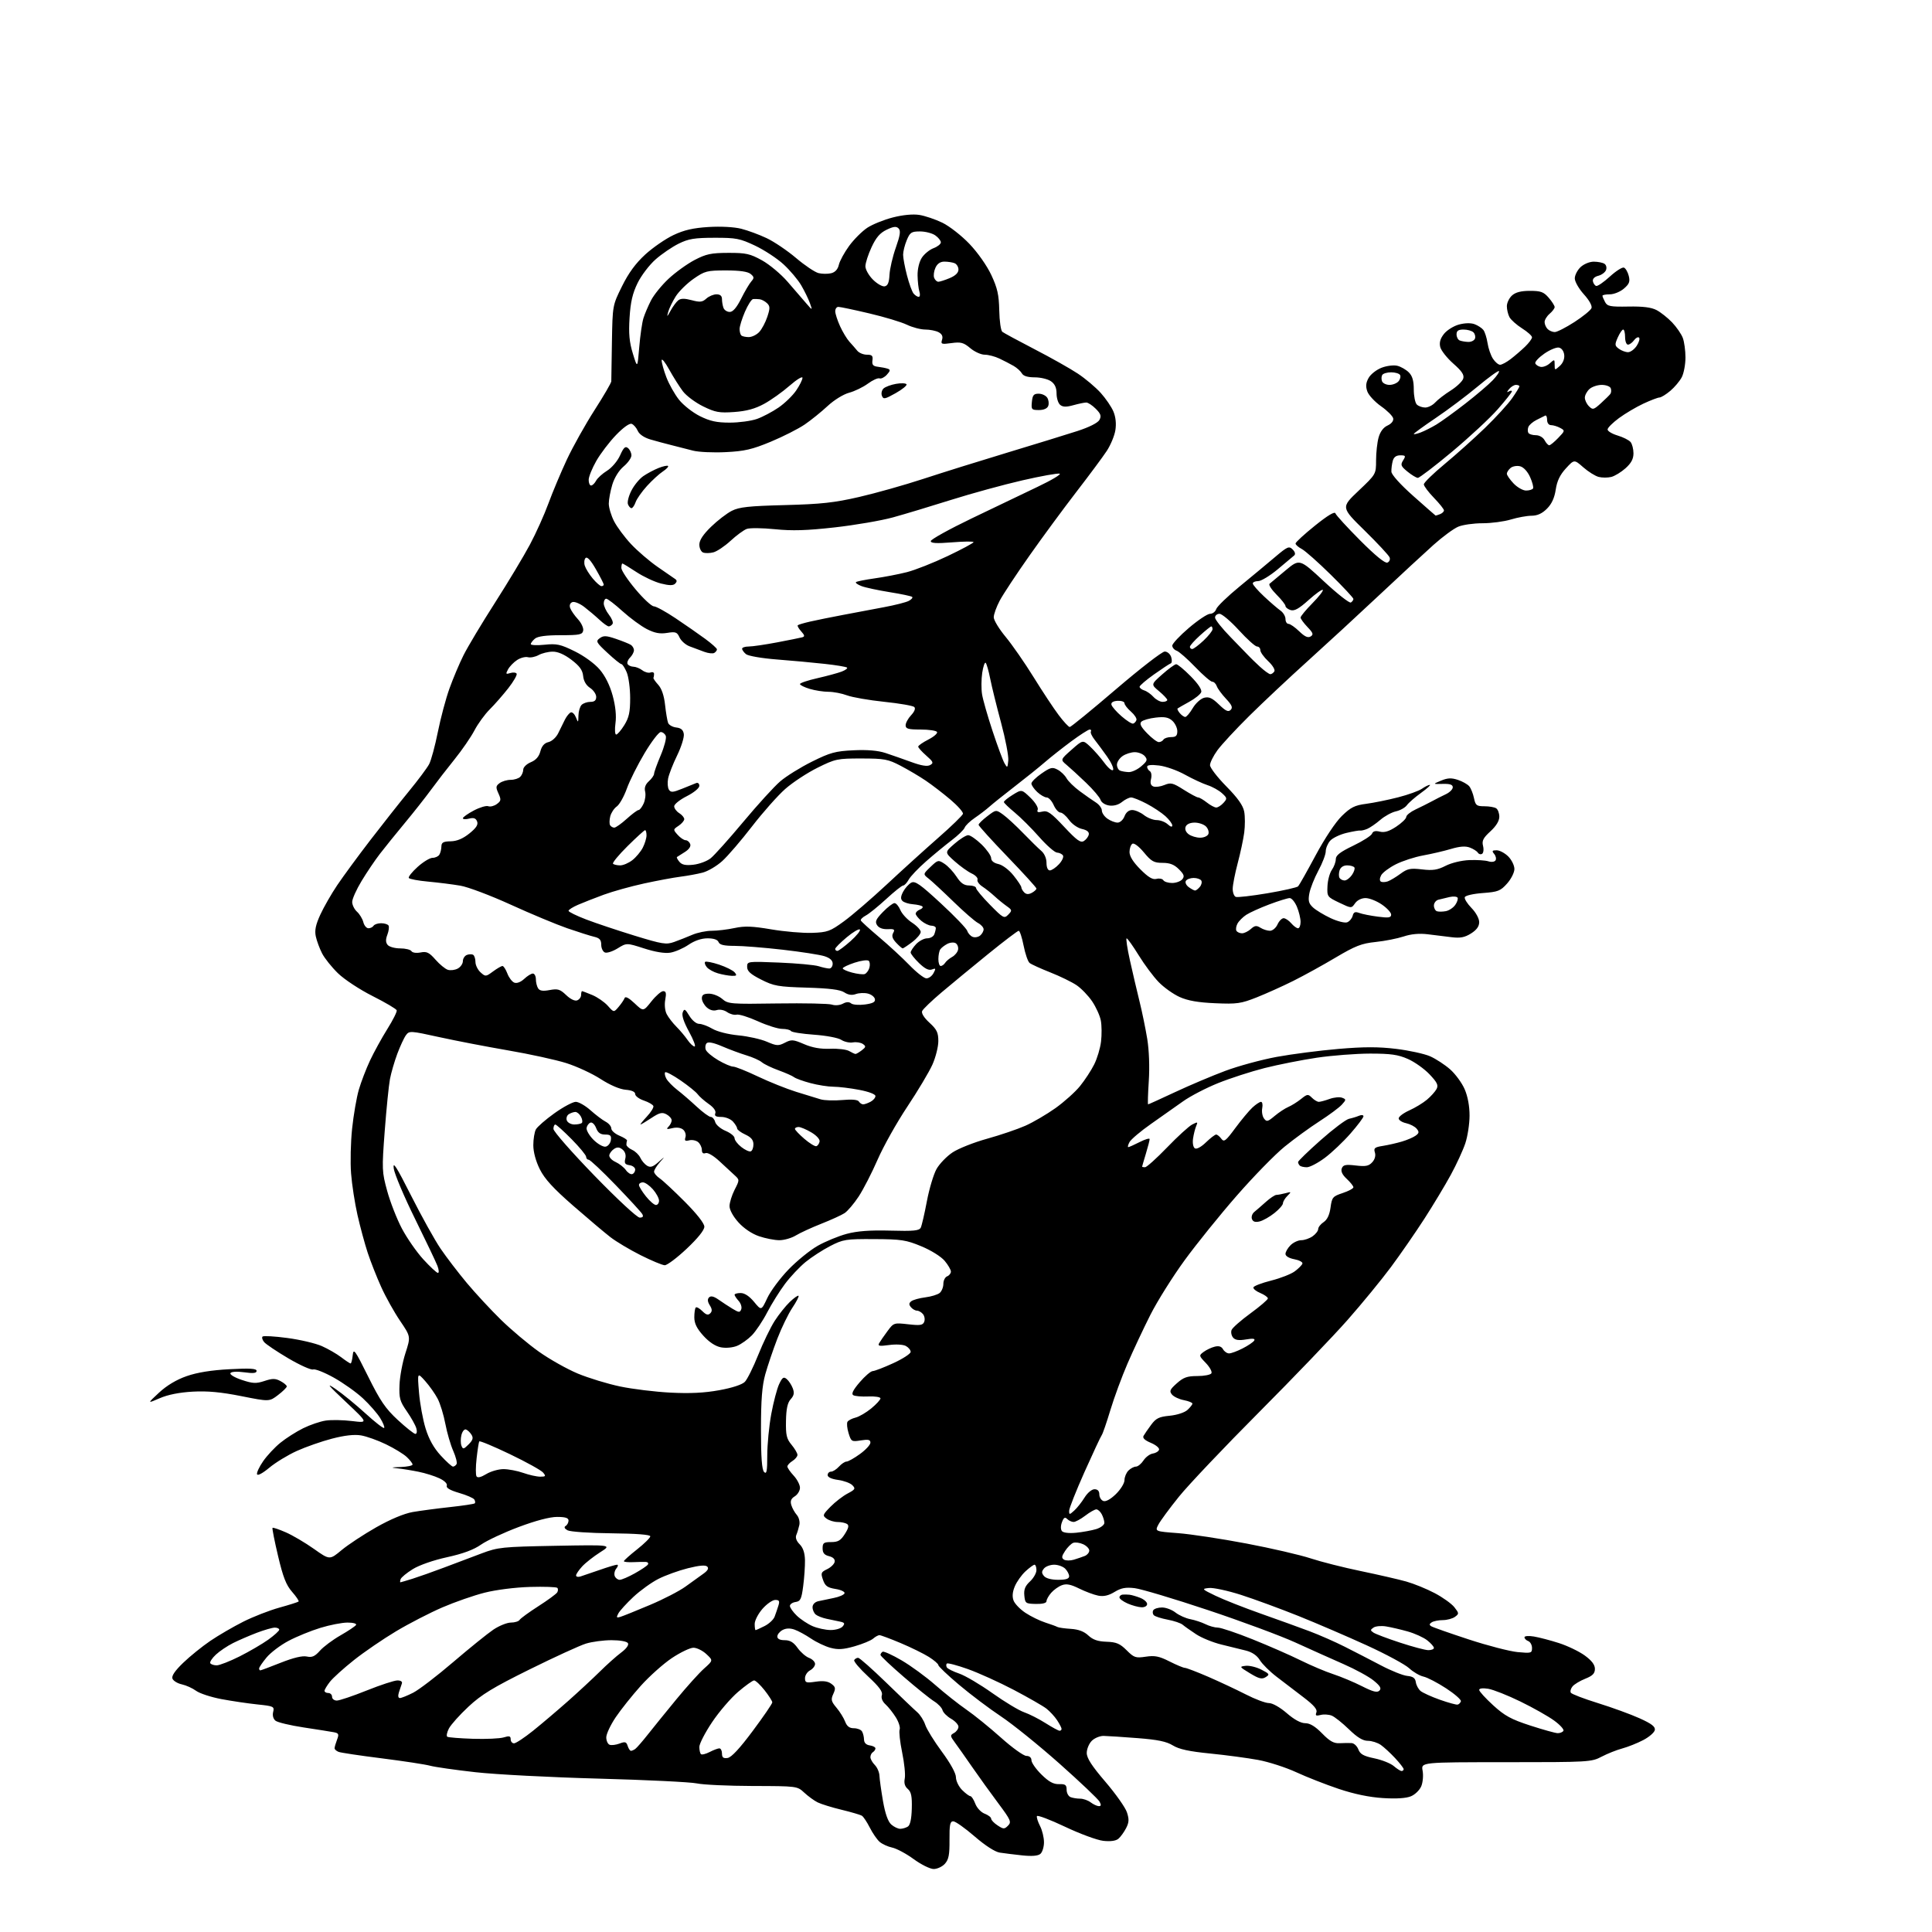 <?xml version="1.0" encoding="UTF-8" standalone="no"?>
<svg 
  version="1.1" 
  xmlns="http://www.w3.org/2000/svg" 
  xmlns:xlink="http://www.w3.org/1999/xlink" 
  xmlns:svg="http://www.w3.org/2000/svg"
  xmlns:rdf="http://www.w3.org/1999/02/22-rdf-syntax-ns#"
  xmlns:cc="http://creativecommons.org/ns#"
  xmlns:dc="http://purl.org/dc/elements/1.1/"
  viewBox="0 0 768 768"
  width="768"
  height="768"
>
<style>svg {background-color: white; }</style>"
<path stroke="none" fill="black" fill-rule="evenodd" d="M371.10,742.96C369.67,742.93 366.11,741.16 363.19,739.02C360.27,736.88 356.44,734.83 354.69,734.45C352.93,734.08 350.66,733.04 349.64,732.14C348.62,731.24 346.87,728.70 345.76,726.50C344.64,724.30 343.24,722.19 342.64,721.80C342.04,721.42 338.39,720.34 334.53,719.41C330.66,718.48 326.38,717.15 325.00,716.46C323.62,715.77 321.24,714.03 319.70,712.60C316.90,710.01 316.85,710.00 299.20,709.96C289.46,709.93 279.48,709.47 277.00,708.93C274.52,708.40 256.98,707.54 238.00,707.03C219.03,706.52 196.97,705.38 189.00,704.48C181.03,703.59 172.93,702.43 171.00,701.91C169.07,701.38 160.46,700.07 151.85,698.98C143.24,697.90 135.47,696.74 134.60,696.40C133.72,696.06 133.00,695.41 133.00,694.96C133.00,694.50 133.44,692.98 133.97,691.58C134.82,689.36 134.65,688.97 132.72,688.59C131.50,688.36 126.11,687.50 120.74,686.69C115.37,685.88 110.31,684.67 109.50,684.00C108.60,683.25 108.24,681.88 108.59,680.51C109.12,678.37 108.78,678.21 102.33,677.54C98.57,677.15 92.12,676.19 88.00,675.42C83.88,674.64 79.36,673.16 77.96,672.13C76.56,671.10 74.01,669.94 72.29,669.56C70.57,669.19 68.89,668.16 68.55,667.28C68.14,666.21 69.54,664.15 72.83,660.98C75.52,658.39 80.37,654.47 83.61,652.27C86.85,650.07 92.73,646.65 96.68,644.66C100.63,642.67 107.10,640.15 111.07,639.05C115.04,637.95 118.47,636.86 118.70,636.63C118.93,636.40 117.76,634.66 116.10,632.77C113.75,630.09 112.52,626.95 110.53,618.51C109.12,612.56 108.13,607.53 108.33,607.34C108.53,607.14 110.90,607.94 113.60,609.12C116.29,610.29 121.32,613.25 124.78,615.70C131.05,620.14 131.05,620.14 135.78,616.20C138.37,614.04 144.57,609.96 149.53,607.14C155.18,603.94 160.62,601.66 164.03,601.06C167.04,600.54 173.72,599.65 178.88,599.09C184.04,598.53 188.47,597.86 188.73,597.60C188.99,597.34 188.91,596.66 188.55,596.08C188.19,595.50 185.47,594.32 182.50,593.46C178.88,592.40 177.27,591.46 177.61,590.58C177.90,589.81 176.72,588.62 174.69,587.66C172.82,586.77 169.08,585.59 166.39,585.05C163.70,584.50 159.93,583.89 158.00,583.69C155.13,583.39 155.36,583.29 159.25,583.16C161.86,583.07 164.00,582.63 164.00,582.17C164.00,581.72 162.96,580.37 161.69,579.18C160.43,577.99 156.71,575.72 153.44,574.14C150.17,572.55 145.70,570.96 143.50,570.59C140.84,570.15 136.99,570.58 132.00,571.88C127.88,572.95 121.58,575.15 118.00,576.77C114.42,578.39 109.49,581.40 107.03,583.46C104.44,585.63 102.41,586.72 102.18,586.05C101.97,585.42 103.06,583.07 104.61,580.85C106.15,578.62 109.23,575.32 111.46,573.52C113.68,571.71 117.75,569.12 120.50,567.76C123.25,566.40 127.30,565.02 129.50,564.70C131.70,564.37 136.40,564.46 139.95,564.89C146.40,565.68 146.40,565.68 137.45,557.25C130.27,550.48 129.47,549.47 133.41,552.16C136.11,554.00 141.44,558.35 145.25,561.83C149.06,565.31 152.41,567.92 152.70,567.63C152.99,567.34 152.28,565.57 151.12,563.70C149.96,561.82 146.87,558.29 144.26,555.86C141.64,553.42 136.43,549.72 132.69,547.63C128.94,545.54 125.24,544.08 124.46,544.38C123.69,544.67 119.28,542.70 114.67,539.99C110.06,537.27 105.71,534.36 105.00,533.50C104.29,532.65 104.01,531.66 104.37,531.30C104.73,530.94 109.16,531.19 114.22,531.87C119.28,532.54 125.44,533.99 127.91,535.08C130.37,536.17 133.85,538.17 135.63,539.53C137.41,540.89 139.09,542.00 139.37,542.00C139.65,542.00 140.02,540.54 140.21,538.75C140.51,535.80 141.09,536.60 146.36,547.22C151.14,556.86 153.23,559.93 158.14,564.47C161.43,567.51 164.57,570.00 165.12,570.00C165.70,570.00 165.86,569.02 165.49,567.75C165.13,566.51 163.43,563.48 161.71,561.00C158.95,557.03 158.60,555.79 158.81,550.52C158.93,547.22 159.99,541.56 161.16,537.92C163.29,531.32 163.29,531.32 159.05,525.07C156.72,521.64 153.34,515.60 151.56,511.66C149.77,507.72 147.35,501.57 146.17,498.00C145.00,494.43 143.17,487.68 142.11,483.00C141.05,478.32 139.90,470.90 139.56,466.50C139.21,462.10 139.40,454.06 139.97,448.64C140.54,443.22 141.74,436.27 142.63,433.21C143.52,430.14 145.53,424.90 147.09,421.57C148.66,418.23 151.76,412.59 153.98,409.04C156.21,405.49 157.88,402.15 157.70,401.61C157.52,401.06 153.21,398.52 148.13,395.96C142.98,393.37 136.88,389.35 134.36,386.90C131.87,384.48 129.03,380.93 128.04,379.00C127.05,377.07 125.93,374.04 125.54,372.26C125.02,369.84 125.48,367.64 127.33,363.59C128.70,360.61 131.73,355.31 134.08,351.83C136.43,348.35 142.32,340.32 147.18,334.00C152.04,327.68 158.97,318.90 162.58,314.50C166.19,310.10 169.80,305.27 170.59,303.76C171.39,302.26 172.94,296.51 174.05,290.98C175.16,285.46 177.23,277.69 178.66,273.72C180.08,269.75 182.59,263.80 184.24,260.50C185.88,257.20 191.50,247.81 196.74,239.63C201.97,231.45 208.24,221.02 210.67,216.45C213.10,211.88 216.41,204.52 218.02,200.10C219.64,195.68 222.92,187.86 225.32,182.72C227.72,177.59 232.68,168.73 236.34,163.02C240.00,157.32 243.00,152.17 243.00,151.58C243.00,150.98 243.12,143.95 243.25,135.95C243.50,121.39 243.50,121.39 247.26,113.79C249.88,108.49 252.69,104.66 256.51,101.16C259.53,98.40 264.57,94.93 267.70,93.45C271.92,91.45 275.54,90.62 281.63,90.24C286.51,89.94 291.80,90.22 294.63,90.93C297.25,91.59 301.81,93.27 304.76,94.67C307.71,96.06 312.96,99.61 316.43,102.55C319.89,105.49 323.91,108.19 325.36,108.56C326.81,108.92 329.09,108.94 330.42,108.61C332.00,108.21 333.05,107.05 333.46,105.25C333.80,103.74 335.64,100.37 337.54,97.76C339.44,95.16 342.69,91.92 344.75,90.55C346.81,89.19 351.39,87.34 354.92,86.44C358.89,85.42 362.89,85.04 365.42,85.43C367.66,85.78 371.79,87.17 374.60,88.53C377.40,89.89 382.25,93.68 385.38,96.96C388.66,100.40 392.34,105.63 394.06,109.32C396.49,114.51 397.09,117.18 397.22,123.39C397.30,127.61 397.85,131.44 398.44,131.90C399.02,132.36 404.80,135.48 411.28,138.84C417.77,142.19 425.50,146.55 428.46,148.52C431.43,150.49 435.51,153.93 437.53,156.16C439.54,158.39 441.83,161.74 442.61,163.61C443.51,165.77 443.79,168.44 443.38,171.00C443.03,173.21 441.49,176.92 439.95,179.26C438.42,181.59 432.99,188.90 427.90,195.50C422.81,202.10 414.41,213.50 409.25,220.84C404.08,228.17 398.76,236.23 397.42,238.74C396.09,241.25 395.01,244.24 395.03,245.40C395.04,246.55 397.18,250.06 399.78,253.19C402.37,256.32 407.37,263.52 410.88,269.19C414.39,274.86 418.87,281.64 420.84,284.25C422.80,286.86 424.79,289.00 425.24,289.00C425.70,289.00 433.96,282.25 443.60,274.00C453.24,265.75 461.97,259.00 462.99,259.00C464.05,259.00 465.17,259.97 465.57,261.21C465.95,262.42 465.87,263.54 465.38,263.71C464.90,263.87 461.91,265.84 458.75,268.08C455.59,270.32 453.00,272.54 453.00,273.01C453.00,273.48 453.84,274.13 454.87,274.46C455.90,274.78 457.54,275.94 458.52,277.03C459.51,278.11 461.14,279.00 462.15,279.00C463.17,279.00 464.00,278.66 464.01,278.25C464.01,277.84 462.55,276.28 460.76,274.78C457.50,272.07 457.50,272.07 462.00,268.08C464.48,265.88 466.97,264.07 467.54,264.04C468.11,264.02 470.71,266.17 473.32,268.82C476.34,271.88 477.86,274.20 477.49,275.16C477.17,276.00 475.02,277.73 472.70,279.00C470.39,280.27 468.32,281.46 468.11,281.63C467.89,281.81 468.28,282.64 468.98,283.48C469.68,284.31 470.65,285.00 471.16,285.00C471.66,285.00 473.00,283.42 474.14,281.49C475.27,279.56 477.32,277.71 478.67,277.37C480.60,276.88 481.90,277.48 484.57,280.07C487.24,282.65 488.27,283.13 489.20,282.20C490.13,281.27 489.71,280.28 487.34,277.75C485.66,275.96 484.01,273.71 483.68,272.75C483.34,271.79 482.54,271.00 481.90,271.00C481.26,271.00 478.21,268.37 475.12,265.15C472.03,261.93 468.71,259.02 467.75,258.68C466.79,258.34 466.00,257.43 466.00,256.65C466.00,255.87 468.96,252.71 472.58,249.62C476.20,246.53 479.99,244.00 481.01,244.00C482.03,244.00 483.13,243.16 483.46,242.13C483.78,241.11 487.98,237.05 492.78,233.12C497.57,229.19 503.92,223.92 506.88,221.41C511.78,217.26 512.41,216.98 513.84,218.41C514.81,219.38 515.05,220.30 514.46,220.81C513.93,221.27 510.98,223.75 507.89,226.32C504.81,228.89 501.32,231.00 500.14,231.00C498.96,231.00 498.00,231.43 498.00,231.94C498.00,232.46 500.01,234.78 502.47,237.08C504.93,239.39 507.86,241.91 508.97,242.69C510.09,243.47 511.00,244.99 511.00,246.06C511.00,247.13 511.54,248.00 512.20,248.00C512.86,248.00 514.78,249.33 516.46,250.96C518.66,253.09 519.92,253.66 520.99,253.01C522.22,252.25 522.01,251.62 519.73,249.24C518.23,247.67 517.00,245.98 517.00,245.48C517.00,244.98 519.11,242.43 521.69,239.81C524.27,237.19 526.13,234.80 525.83,234.50C525.53,234.19 522.97,236.02 520.16,238.55C516.35,241.98 514.53,242.98 513.02,242.51C511.91,242.15 511.00,241.43 511.00,240.90C511.00,240.37 509.39,238.32 507.42,236.35C505.45,234.38 504.21,232.45 504.67,232.06C505.13,231.68 508.00,229.27 511.06,226.72C516.61,222.09 516.61,222.09 526.29,231.11C531.62,236.07 536.43,239.85 536.99,239.51C537.54,239.16 538.00,238.53 538.00,238.09C538.00,237.66 533.94,233.31 528.97,228.42C524.00,223.53 518.83,218.94 517.47,218.23C516.11,217.52 515.00,216.54 515.00,216.05C515.00,215.56 518.47,212.37 522.71,208.96C527.80,204.87 530.57,203.21 530.86,204.08C531.10,204.80 535.52,209.63 540.67,214.80C546.70,220.85 550.56,224.00 551.50,223.64C552.31,223.33 552.71,222.40 552.39,221.58C552.08,220.76 547.60,215.95 542.45,210.89C533.07,201.70 533.07,201.70 540.04,195.10C547.00,188.50 547.00,188.50 547.01,183.00C547.01,179.97 547.46,175.88 548.01,173.91C548.65,171.60 549.92,169.90 551.57,169.15C553.12,168.44 554.01,167.32 553.82,166.32C553.64,165.41 551.48,163.24 549.00,161.50C546.52,159.76 544.06,157.10 543.53,155.60C542.82,153.58 542.95,152.17 544.05,150.22C544.87,148.76 547.20,146.94 549.23,146.17C551.26,145.39 554.07,145.05 555.48,145.41C556.89,145.76 558.94,146.94 560.03,148.03C561.44,149.44 562.00,151.35 562.00,154.80C562.00,157.44 562.54,160.14 563.20,160.80C563.86,161.46 565.37,162.00 566.55,162.00C567.72,162.00 569.51,161.09 570.51,159.99C571.52,158.88 574.29,156.74 576.68,155.24C579.06,153.73 581.30,151.61 581.65,150.53C582.12,149.03 581.18,147.59 577.71,144.53C575.20,142.31 572.87,139.36 572.52,137.96C572.08,136.18 572.52,134.61 574.00,132.73C575.16,131.26 577.84,129.58 579.96,129.01C582.35,128.37 584.71,128.32 586.19,128.88C587.51,129.38 589.06,130.40 589.65,131.15C590.24,131.89 590.99,134.24 591.32,136.36C591.64,138.48 592.61,141.29 593.48,142.61C594.34,143.92 595.61,145.00 596.31,145.00C597.00,145.00 598.89,143.99 600.50,142.75C602.12,141.51 604.69,139.30 606.22,137.83C607.75,136.36 609.00,134.67 609.00,134.09C609.00,133.50 607.22,131.90 605.04,130.53C602.87,129.15 600.62,127.15 600.04,126.08C599.47,125.01 599.00,123.05 599.00,121.72C599.00,120.39 599.92,118.48 601.04,117.46C602.46,116.18 604.63,115.62 608.18,115.62C612.49,115.62 613.63,116.03 615.64,118.36C616.94,119.87 618.00,121.54 618.00,122.07C618.00,122.59 617.10,123.79 616.00,124.73C614.90,125.67 614.00,127.15 614.00,128.02C614.00,128.89 614.54,130.14 615.20,130.80C615.86,131.46 617.14,132.00 618.04,132.00C618.95,132.00 622.47,130.20 625.88,128.00C629.28,125.80 632.32,123.32 632.64,122.49C632.99,121.59 631.78,119.39 629.61,116.99C627.62,114.79 626.00,111.95 626.00,110.67C626.00,109.39 627.04,107.37 628.31,106.17C629.62,104.95 631.91,104.01 633.56,104.02C635.18,104.02 637.08,104.40 637.78,104.85C638.50,105.30 638.78,106.41 638.42,107.34C638.07,108.26 636.68,109.29 635.34,109.63C633.85,110.00 633.02,110.85 633.20,111.79C633.36,112.64 633.95,113.48 634.50,113.67C635.05,113.85 637.49,112.18 639.92,109.96C642.35,107.74 644.88,106.12 645.54,106.38C646.20,106.63 647.06,108.11 647.45,109.65C648.03,111.95 647.67,112.89 645.52,114.73C644.07,115.98 641.56,117.00 639.94,117.00C638.32,117.00 637.00,117.25 637.00,117.57C637.00,117.88 637.47,119.00 638.04,120.07C638.95,121.77 640.09,121.99 647.30,121.86C653.07,121.75 656.42,122.17 658.52,123.27C660.16,124.13 662.93,126.33 664.69,128.16C666.44,130.00 668.35,132.77 668.94,134.32C669.52,135.86 670.00,139.37 670.00,142.11C670.00,144.86 669.34,148.37 668.54,149.93C667.73,151.49 665.67,153.94 663.96,155.38C662.25,156.82 660.32,158.00 659.67,158.01C659.03,158.02 656.16,159.11 653.30,160.44C650.44,161.77 646.07,164.36 643.59,166.18C641.11,168.01 639.06,170.04 639.04,170.71C639.02,171.38 640.81,172.46 643.01,173.12C645.22,173.78 647.54,174.95 648.18,175.72C648.81,176.48 649.33,178.50 649.33,180.21C649.33,182.43 648.43,184.12 646.17,186.14C644.44,187.69 641.89,189.24 640.51,189.59C639.13,189.93 636.88,189.94 635.52,189.59C634.15,189.25 631.40,187.53 629.40,185.78C625.77,182.59 625.77,182.59 622.46,186.20C620.11,188.76 618.94,191.20 618.43,194.63C617.93,197.92 616.83,200.33 614.93,202.22C613.02,204.14 611.12,205.00 608.83,205.01C607.00,205.02 603.29,205.69 600.59,206.51C597.89,207.33 592.81,208.00 589.31,208.00C585.80,208.00 581.46,208.61 579.67,209.37C577.87,210.12 573.44,213.38 569.82,216.62C566.21,219.85 556.54,228.80 548.34,236.50C540.14,244.20 527.37,255.97 519.97,262.65C512.56,269.33 502.08,279.17 496.68,284.51C491.27,289.85 485.54,296.04 483.93,298.26C482.32,300.48 481.00,303.14 481.00,304.16C481.00,305.18 483.91,308.97 487.47,312.58C492.03,317.21 494.13,320.17 494.59,322.63C494.95,324.54 494.95,328.29 494.60,330.95C494.25,333.61 493.08,339.10 492.00,343.15C490.93,347.19 490.04,351.75 490.02,353.28C490.01,354.81 490.56,356.27 491.25,356.53C491.94,356.79 497.62,356.13 503.87,355.08C510.13,354.02 515.60,352.78 516.03,352.33C516.47,351.87 519.60,346.32 522.99,340.00C526.61,333.25 530.91,326.79 533.39,324.37C536.93,320.92 538.52,320.12 543.07,319.53C546.05,319.14 551.77,317.98 555.77,316.95C559.76,315.93 564.03,314.39 565.24,313.54C566.45,312.70 567.86,312.00 568.37,312.00C568.88,312.00 567.32,313.43 564.90,315.17C562.48,316.91 559.94,319.13 559.25,320.09C558.56,321.05 556.61,322.15 554.92,322.52C553.23,322.89 550.42,324.42 548.68,325.93C546.93,327.43 544.60,329.03 543.50,329.49C542.40,329.95 541.15,330.24 540.73,330.15C540.30,330.06 537.82,330.49 535.23,331.10C532.63,331.72 529.71,333.12 528.75,334.22C527.79,335.32 527.00,337.22 527.00,338.43C527.00,339.65 525.69,343.09 524.08,346.07C522.47,349.06 520.86,353.13 520.49,355.13C519.95,358.06 520.22,359.13 521.92,360.71C523.08,361.79 526.23,363.70 528.94,364.97C531.64,366.24 534.60,366.98 535.52,366.63C536.44,366.28 537.42,365.12 537.70,364.06C538.09,362.55 538.68,362.30 540.35,362.92C541.53,363.36 544.86,364.02 547.75,364.39C552.05,364.95 553.00,364.80 553.00,363.57C553.00,362.75 551.32,360.93 549.27,359.54C547.22,358.14 544.32,357.00 542.82,357.00C541.22,357.00 539.52,357.84 538.66,359.07C537.21,361.14 537.21,361.14 532.36,358.82C527.61,356.55 527.50,356.41 527.69,352.26C527.79,349.92 528.58,347.01 529.44,345.78C530.30,344.56 531.00,342.64 531.00,341.53C531.00,340.01 532.73,338.67 537.92,336.18C541.73,334.35 545.09,332.20 545.40,331.40C545.78,330.40 546.75,330.15 548.50,330.59C550.34,331.05 552.17,330.49 555.03,328.60C557.21,327.15 559.00,325.42 559.01,324.74C559.02,324.06 560.70,322.71 562.76,321.75C564.82,320.78 567.74,319.32 569.25,318.50C570.76,317.67 573.24,316.42 574.75,315.71C576.26,315.00 577.50,313.77 577.50,312.96C577.50,311.91 576.39,311.53 573.50,311.61C569.50,311.71 569.50,311.71 572.85,310.31C575.45,309.23 576.95,309.16 579.52,310.01C581.35,310.61 583.38,311.76 584.05,312.56C584.71,313.36 585.56,315.47 585.93,317.26C586.53,320.16 586.97,320.50 590.05,320.50C591.95,320.50 594.06,320.86 594.75,321.31C595.44,321.75 596.00,323.27 596.00,324.67C596.00,326.33 594.74,328.38 592.45,330.48C589.58,333.11 589.02,334.22 589.53,336.26C589.88,337.65 589.71,339.06 589.15,339.41C588.59,339.75 587.84,339.55 587.47,338.95C587.11,338.36 585.68,337.45 584.31,336.93C582.56,336.26 580.31,336.42 576.82,337.46C574.08,338.28 569.08,339.44 565.73,340.05C562.37,340.66 557.48,342.25 554.85,343.58C552.22,344.91 549.60,346.87 549.03,347.94C548.42,349.08 548.37,350.11 548.91,350.44C549.41,350.75 550.65,350.71 551.66,350.36C552.67,350.00 554.94,348.64 556.70,347.34C559.48,345.29 560.62,345.06 565.27,345.60C569.56,346.11 571.43,345.82 574.66,344.17C576.97,342.99 581.00,342.02 584.10,341.90C587.07,341.79 590.47,342.00 591.67,342.39C592.90,342.78 594.12,342.61 594.50,342.00C594.87,341.40 594.63,340.26 593.96,339.46C592.97,338.26 593.14,338.00 594.92,338.00C596.12,338.00 598.20,339.10 599.55,340.45C600.90,341.80 602.00,344.05 602.00,345.44C602.00,346.83 600.69,349.44 599.08,351.23C596.46,354.17 595.48,354.55 589.41,355.00C585.58,355.28 582.49,356.00 582.27,356.66C582.06,357.30 583.27,359.23 584.95,360.95C586.69,362.73 588.00,365.13 588.00,366.55C588.00,368.26 586.99,369.66 584.75,371.07C582.24,372.65 580.48,372.98 577.00,372.55C574.52,372.25 570.24,371.72 567.48,371.38C564.17,370.98 560.93,371.28 557.98,372.26C555.51,373.08 550.51,374.07 546.86,374.45C541.24,375.03 538.78,375.99 530.95,380.63C525.86,383.66 518.27,387.84 514.10,389.92C509.92,392.01 503.38,394.95 499.56,396.47C493.29,398.95 491.69,399.18 483.06,398.80C476.26,398.51 472.18,397.79 468.93,396.33C466.42,395.20 462.66,392.53 460.59,390.39C458.52,388.26 454.95,383.48 452.66,379.76C450.37,376.05 448.21,373.01 447.86,373.01C447.51,373.00 448.09,376.94 449.16,381.75C450.23,386.56 451.94,393.88 452.96,398.00C453.99,402.12 455.37,408.88 456.05,413.00C456.78,417.52 457.03,424.17 456.66,429.75C456.33,434.84 456.20,439.00 456.39,439.00C456.57,439.00 461.40,436.81 467.12,434.13C472.84,431.45 481.79,427.66 487.01,425.71C492.23,423.75 501.45,421.25 507.50,420.13C513.55,419.02 524.61,417.59 532.07,416.96C542.26,416.09 547.97,416.09 555.03,416.95C560.19,417.58 566.26,418.91 568.51,419.90C570.76,420.90 574.32,423.22 576.43,425.07C578.53,426.92 581.14,430.47 582.22,432.97C583.46,435.83 584.18,439.71 584.17,443.50C584.16,446.80 583.40,451.75 582.48,454.50C581.56,457.25 578.97,462.88 576.72,467.00C574.48,471.12 569.75,478.98 566.22,484.46C562.68,489.94 556.70,498.59 552.92,503.68C549.15,508.76 541.38,518.23 535.67,524.71C529.95,531.20 514.07,547.75 500.37,561.50C486.67,575.25 472.40,590.30 468.66,594.94C464.92,599.58 461.23,604.59 460.47,606.06C459.08,608.75 459.08,608.75 468.29,609.45C473.36,609.84 485.60,611.70 495.50,613.58C505.40,615.46 516.88,618.12 521.00,619.48C525.12,620.84 534.12,623.12 541.00,624.54C547.88,625.97 555.98,627.83 559.00,628.68C562.02,629.53 567.12,631.60 570.31,633.29C573.51,634.97 577.03,637.49 578.13,638.89C580.02,641.30 580.04,641.50 578.37,642.72C577.41,643.42 575.24,644.01 573.56,644.02C571.88,644.02 569.89,644.42 569.14,644.89C568.14,645.53 568.09,645.94 568.96,646.47C569.60,646.87 576.29,649.22 583.82,651.69C591.34,654.16 600.09,656.42 603.25,656.73C608.65,657.24 609.00,657.15 609.00,655.11C609.00,653.91 608.33,652.68 607.50,652.36C606.67,652.05 606.00,651.36 606.00,650.85C606.00,650.32 607.63,650.18 609.75,650.54C611.81,650.88 616.28,652.05 619.68,653.14C623.08,654.23 627.69,656.44 629.93,658.06C632.73,660.09 634.00,661.76 634.00,663.40C634.00,665.23 633.11,666.14 630.19,667.31C628.10,668.14 625.81,669.52 625.11,670.37C624.40,671.22 624.10,672.35 624.43,672.88C624.76,673.42 629.63,675.28 635.26,677.03C640.89,678.78 648.35,681.50 651.83,683.08C656.58,685.23 658.07,686.39 657.82,687.71C657.63,688.69 655.57,690.48 653.23,691.70C650.90,692.93 647.15,694.42 644.91,695.03C642.66,695.63 638.95,697.11 636.66,698.31C632.62,700.44 631.53,700.50 598.69,700.50C564.87,700.50 564.87,700.50 565.51,703.88C565.85,705.73 565.62,708.51 564.98,710.04C564.35,711.57 562.50,713.38 560.87,714.05C558.95,714.85 555.04,715.10 549.71,714.76C544.31,714.42 538.30,713.17 532.16,711.11C527.03,709.39 519.43,706.41 515.28,704.49C511.13,702.58 504.31,700.37 500.12,699.60C495.93,698.83 487.34,697.68 481.04,697.05C472.67,696.22 468.68,695.35 466.22,693.83C463.69,692.27 460.21,691.55 452.18,690.93C446.31,690.47 440.26,690.08 438.75,690.05C437.24,690.02 435.10,690.90 434.00,692.00C432.90,693.10 432.00,695.27 432.00,696.82C432.00,698.89 433.99,701.97 439.42,708.30C443.49,713.06 447.35,718.52 447.97,720.42C448.89,723.20 448.82,724.44 447.62,726.76C446.80,728.35 445.42,730.23 444.56,730.95C443.54,731.79 441.40,732.08 438.54,731.76C436.09,731.48 429.23,728.95 423.30,726.13C417.36,723.32 412.36,721.43 412.19,721.94C412.02,722.45 412.58,724.22 413.44,725.88C414.30,727.54 415.00,730.44 415.00,732.33C415.00,734.21 414.35,736.30 413.55,736.96C412.58,737.76 410.19,737.95 406.30,737.54C403.11,737.20 399.11,736.70 397.41,736.44C395.52,736.15 391.64,733.65 387.41,729.99C383.61,726.70 379.80,724.01 378.94,724.00C377.66,724.00 377.39,725.33 377.44,731.39C377.49,737.31 377.12,739.20 375.60,740.89C374.55,742.05 372.52,742.98 371.10,742.96zM357.86,726.98C358.76,726.98 360.13,726.57 360.89,726.09C361.81,725.50 362.34,723.06 362.45,718.93C362.58,714.05 362.22,712.31 360.87,711.15C359.67,710.13 359.29,708.80 359.66,706.96C359.96,705.47 359.49,700.83 358.62,696.64C357.76,692.46 357.31,688.36 357.62,687.54C357.94,686.72 357.27,684.55 356.13,682.71C354.99,680.87 353.14,678.54 352.02,677.52C350.75,676.37 350.19,674.97 350.55,673.84C350.97,672.50 349.50,670.51 345.07,666.40C341.74,663.32 339.26,660.39 339.56,659.90C339.87,659.40 340.57,659.00 341.13,659.00C341.68,659.00 346.72,663.46 352.32,668.90C357.92,674.35 363.46,679.63 364.64,680.65C365.81,681.67 367.23,683.91 367.80,685.64C368.36,687.36 371.33,692.17 374.41,696.33C377.82,700.95 380.00,704.91 380.00,706.49C380.00,707.92 381.10,710.20 382.45,711.55C383.80,712.90 385.28,714.00 385.74,714.00C386.19,714.00 387.07,715.35 387.69,716.99C388.32,718.67 389.96,720.41 391.41,720.97C392.83,721.51 394.00,722.40 394.00,722.95C394.00,723.50 395.15,724.71 396.56,725.63C398.89,727.16 399.26,727.17 400.70,725.73C402.15,724.28 401.80,723.50 396.82,716.82C393.81,712.79 389.17,706.35 386.51,702.50C383.85,698.65 380.73,694.23 379.59,692.68C377.65,690.03 377.62,689.79 379.26,688.88C380.22,688.34 381.00,687.23 381.00,686.40C381.00,685.58 379.67,684.15 378.05,683.22C376.43,682.29 374.91,680.76 374.66,679.81C374.42,678.87 372.91,677.29 371.32,676.30C369.72,675.31 364.27,670.92 359.21,666.55C354.14,662.18 350.00,658.27 350.00,657.86C350.00,657.45 350.38,656.89 350.84,656.60C351.30,656.32 354.69,657.84 358.37,660.00C362.06,662.15 368.09,666.56 371.79,669.81C375.48,673.05 381.04,677.45 384.15,679.60C387.26,681.74 393.45,686.76 397.91,690.75C402.36,694.74 406.91,698.00 408.01,698.00C409.23,698.00 410.01,698.67 410.02,699.75C410.03,700.71 411.82,703.26 413.99,705.40C416.93,708.29 418.74,709.28 420.98,709.22C423.50,709.15 424.00,709.52 424.00,711.46C424.00,712.74 424.71,714.06 425.58,714.39C426.45,714.73 428.17,715.00 429.39,715.00C430.62,715.00 432.49,715.66 433.56,716.47C434.63,717.28 436.08,717.95 436.79,717.97C437.72,717.99 437.80,717.50 437.10,716.20C436.57,715.20 429.44,708.43 421.25,701.15C413.06,693.87 402.56,685.39 397.93,682.31C393.29,679.23 385.79,673.57 381.25,669.74C376.71,665.92 373.00,662.39 373.00,661.90C373.00,661.42 371.31,659.96 369.24,658.65C367.17,657.35 362.12,654.87 358.01,653.14C353.90,651.41 350.11,650.00 349.60,650.00C349.08,650.00 347.95,650.62 347.08,651.38C346.21,652.14 342.90,653.51 339.73,654.42C335.23,655.70 333.11,655.84 330.12,655.03C328.00,654.46 324.53,652.81 322.39,651.36C320.25,649.91 317.30,648.30 315.82,647.79C314.04,647.17 312.45,647.23 311.07,647.96C309.93,648.57 309.00,649.73 309.00,650.54C309.00,651.49 310.02,652.00 311.93,652.00C314.06,652.00 315.46,652.84 317.05,655.07C318.25,656.76 320.31,658.55 321.62,659.04C322.93,659.54 324.00,660.62 324.00,661.44C324.00,662.26 323.10,663.41 322.00,664.00C320.90,664.59 320.00,665.98 320.00,667.10C320.00,668.91 320.44,669.06 324.25,668.50C327.22,668.06 329.09,668.31 330.46,669.33C332.14,670.57 332.25,671.15 331.25,673.36C330.23,675.60 330.39,676.31 332.51,678.83C333.85,680.42 335.40,682.91 335.95,684.36C336.66,686.23 337.67,687.00 339.42,687.00C340.77,687.00 342.23,687.56 342.65,688.25C343.08,688.94 343.44,690.40 343.46,691.50C343.49,692.80 344.29,693.61 345.75,693.82C346.99,694.00 348.00,694.53 348.00,695.01C348.00,695.49 347.55,696.16 347.00,696.50C346.45,696.84 346.00,697.73 346.00,698.49C346.00,699.24 346.79,700.64 347.75,701.61C348.71,702.57 349.55,704.51 349.60,705.93C349.66,707.34 350.30,711.88 351.01,716.00C351.87,720.93 352.99,724.10 354.27,725.25C355.34,726.21 356.96,726.99 357.86,726.98zM557.15,704.00C557.62,704.00 557.99,703.66 557.97,703.25C557.96,702.84 556.43,700.87 554.58,698.88C552.73,696.89 550.17,694.53 548.89,693.63C547.60,692.73 545.29,692.00 543.74,692.00C541.75,692.00 539.55,690.66 536.21,687.42C533.62,684.90 530.54,682.45 529.36,681.98C528.18,681.52 526.19,681.40 524.94,681.73C523.13,682.20 522.79,681.99 523.29,680.70C523.73,679.53 522.30,677.85 518.20,674.73C515.07,672.34 510.26,668.67 507.52,666.57C504.77,664.48 501.76,661.49 500.81,659.93C499.69,658.09 497.77,656.77 495.30,656.14C493.21,655.61 488.79,654.52 485.48,653.72C482.17,652.91 477.67,651.08 475.48,649.64C473.29,648.20 470.88,646.50 470.13,645.86C469.38,645.22 466.70,644.31 464.17,643.84C461.65,643.37 459.18,642.58 458.68,642.08C458.18,641.58 458.08,640.69 458.45,640.09C458.82,639.49 460.38,639.00 461.92,639.00C463.47,639.00 465.88,639.90 467.28,641.01C468.69,642.11 471.34,643.30 473.17,643.65C475.00,644.00 477.72,644.90 479.20,645.64C480.69,646.39 482.90,647.00 484.11,647.00C485.33,647.00 491.54,649.09 497.91,651.65C504.29,654.21 512.88,657.97 517.00,660.01C521.12,662.05 526.98,664.53 530.00,665.51C533.02,666.50 538.13,668.64 541.34,670.26C545.80,672.52 547.45,672.94 548.34,672.05C549.22,671.16 548.68,670.20 546.06,668.06C544.17,666.51 538.77,663.56 534.06,661.50C529.35,659.43 520.77,655.59 515.00,652.95C509.23,650.31 493.53,644.48 480.11,640.01C466.70,635.53 453.63,631.63 451.07,631.32C447.46,630.89 445.67,631.23 443.04,632.83C440.69,634.26 438.73,634.71 436.58,634.30C434.89,633.97 431.48,632.70 429.00,631.48C425.62,629.80 423.90,629.47 422.10,630.15C420.77,630.64 418.86,632.01 417.85,633.18C416.83,634.35 416.00,635.84 416.00,636.50C416.00,637.24 414.42,637.65 411.75,637.59C407.71,637.50 407.48,637.34 407.19,634.26C406.95,631.82 407.51,630.44 409.44,628.65C410.85,627.34 412.00,625.31 412.00,624.14C412.00,622.96 411.66,622.00 411.24,622.00C410.82,622.00 409.20,623.19 407.63,624.64C406.06,626.10 404.16,628.78 403.40,630.60C402.47,632.82 402.31,634.67 402.91,636.25C403.40,637.54 405.53,639.75 407.65,641.14C409.77,642.54 413.30,644.27 415.50,644.98C417.70,645.68 419.87,646.48 420.33,646.74C420.79,647.00 423.19,647.35 425.65,647.50C428.71,647.69 430.94,648.53 432.63,650.13C434.45,651.83 436.42,652.51 439.88,652.62C443.78,652.75 445.20,653.36 447.85,656.00C450.80,658.95 451.43,659.16 455.46,658.56C459.05,658.02 460.80,658.37 464.90,660.45C467.67,661.85 470.42,663.00 471.01,663.00C471.60,663.00 475.77,664.60 480.29,666.55C484.80,668.51 491.52,671.66 495.22,673.55C498.91,675.45 503.04,677.00 504.41,677.00C505.85,677.00 508.79,678.66 511.50,681.00C514.46,683.57 517.10,685.00 518.86,685.00C520.74,685.00 522.83,686.27 525.55,689.05C528.58,692.16 530.20,693.07 532.50,692.95C534.15,692.87 536.30,692.84 537.27,692.90C538.25,692.95 539.46,694.09 539.97,695.42C540.69,697.32 542.04,698.07 546.35,698.97C549.35,699.59 552.82,700.98 554.06,702.05C555.30,703.12 556.69,704.00 557.15,704.00zM289.23,698.82C290.73,698.61 294.04,695.05 299.23,688.07C303.51,682.34 307.00,677.23 307.00,676.72C307.00,676.21 305.61,674.04 303.92,671.89C302.22,669.75 300.36,668.00 299.77,668.00C299.19,668.00 296.33,670.04 293.41,672.54C290.49,675.03 285.82,680.47 283.05,684.62C280.27,688.77 278.00,693.18 278.00,694.42C278.00,695.65 278.28,696.95 278.63,697.29C278.97,697.64 280.52,697.26 282.08,696.46C283.63,695.66 285.37,695.00 285.95,695.00C286.53,695.00 287.00,695.93 287.00,697.07C287.00,698.64 287.54,699.06 289.23,698.82zM250.82,695.98C251.19,695.98 251.97,695.64 252.53,695.23C253.10,694.83 255.35,692.25 257.52,689.50C259.69,686.75 264.80,680.45 268.87,675.50C272.94,670.55 277.89,665.05 279.88,663.28C283.50,660.05 283.50,660.05 280.79,657.53C279.31,656.14 276.99,655.00 275.66,655.00C274.32,655.00 270.46,656.85 267.09,659.10C263.71,661.36 258.15,666.32 254.72,670.14C251.30,673.96 246.81,679.58 244.75,682.64C242.69,685.70 241.00,689.30 241.00,690.63C241.00,691.97 241.60,693.29 242.33,693.57C243.06,693.85 244.83,693.63 246.27,693.09C248.49,692.24 248.99,692.39 249.51,694.04C249.86,695.12 250.44,695.99 250.82,695.98zM204.34,693.00C205.07,693.00 208.49,690.74 211.94,687.97C215.39,685.20 221.62,679.91 225.79,676.22C229.96,672.52 235.65,667.24 238.44,664.49C241.22,661.73 245.04,658.32 246.92,656.92C249.00,655.36 250.06,653.90 249.61,653.18C249.19,652.49 246.47,652.00 243.10,652.00C239.92,652.00 235.33,652.61 232.91,653.36C230.48,654.11 220.42,658.72 210.54,663.61C195.96,670.82 191.37,673.62 186.22,678.43C182.73,681.68 179.23,685.60 178.44,687.12C177.65,688.64 177.37,690.11 177.82,690.39C178.27,690.67 182.88,691.03 188.07,691.20C193.25,691.36 198.74,691.11 200.25,690.64C202.47,689.95 203.00,690.10 203.00,691.39C203.00,692.28 203.60,693.00 204.34,693.00zM619.19,688.96C620.12,688.98 621.15,688.57 621.48,688.03C621.81,687.50 620.15,685.66 617.79,683.95C615.43,682.23 609.39,678.82 604.36,676.37C599.34,673.92 593.60,671.65 591.61,671.32C589.42,670.97 588.00,671.14 588.00,671.77C588.00,672.34 590.50,675.08 593.55,677.87C598.13,682.06 600.68,683.45 608.30,685.93C613.36,687.57 618.26,688.94 619.19,688.96zM421.20,688.00C421.64,688.00 422.00,687.66 421.99,687.25C421.99,686.84 421.19,685.30 420.22,683.82C419.25,682.35 417.34,680.28 415.98,679.21C414.62,678.15 408.77,674.80 403.00,671.76C397.23,668.73 389.00,665.00 384.73,663.48C380.45,661.96 376.69,660.97 376.38,661.29C376.06,661.61 376.07,662.30 376.40,662.84C376.73,663.37 378.94,664.47 381.32,665.28C383.69,666.09 389.62,669.59 394.50,673.06C399.38,676.52 405.05,679.94 407.09,680.64C409.14,681.35 412.97,683.29 415.60,684.96C418.24,686.63 420.75,688.00 421.20,688.00zM579.44,677.61C579.95,677.48 580.54,676.89 580.73,676.30C580.93,675.70 578.29,673.39 574.87,671.15C571.44,668.91 567.38,666.80 565.85,666.47C564.31,666.13 561.75,664.63 560.16,663.15C558.56,661.66 551.01,657.58 543.38,654.09C535.75,650.60 523.52,645.34 516.21,642.40C508.90,639.47 498.58,635.68 493.29,633.98C487.99,632.29 482.27,631.06 480.58,631.25C477.60,631.58 477.68,631.68 483.21,634.35C486.35,635.87 494.45,639.06 501.21,641.45C507.97,643.83 516.65,646.97 520.50,648.42C524.35,649.86 530.65,652.63 534.50,654.57C538.35,656.51 544.83,659.85 548.90,661.99C552.97,664.14 557.69,666.03 559.40,666.20C561.70,666.42 562.58,667.06 562.81,668.68C562.98,669.87 563.82,671.45 564.68,672.18C565.54,672.90 569.01,674.48 572.37,675.67C575.74,676.86 578.92,677.73 579.44,677.61zM133.89,676.00C134.94,676.00 140.28,674.20 145.76,672.00C151.24,669.80 156.74,668.00 157.97,668.00C159.35,668.00 160.03,668.48 159.74,669.25C159.49,669.94 158.96,671.51 158.57,672.75C158.13,674.15 158.28,675.00 158.97,675.00C159.58,675.00 161.95,674.04 164.24,672.88C166.54,671.71 173.71,666.22 180.19,660.67C186.67,655.13 193.84,649.34 196.13,647.80C198.43,646.26 201.56,645.00 203.09,645.00C204.63,645.00 206.18,644.52 206.55,643.93C206.91,643.34 210.26,640.89 214.00,638.50C217.74,636.11 221.11,633.63 221.50,633.01C221.88,632.38 221.90,631.57 221.54,631.20C221.17,630.84 216.29,630.67 210.69,630.83C204.84,631.00 197.16,631.97 192.67,633.11C188.36,634.19 180.80,636.83 175.86,638.96C170.92,641.09 162.64,645.35 157.47,648.44C152.30,651.53 144.75,656.69 140.70,659.91C136.65,663.12 132.36,667.00 131.17,668.51C129.98,670.03 129.00,671.66 129.00,672.13C129.00,672.61 129.68,673.00 130.50,673.00C131.32,673.00 132.00,673.67 132.00,674.50C132.00,675.33 132.85,676.00 133.89,676.00zM503.14,666.68C501.64,667.62 500.48,667.34 496.90,665.17C492.65,662.59 492.59,662.49 495.18,662.19C496.65,662.02 499.46,662.70 501.42,663.71C504.67,665.37 504.82,665.63 503.14,666.68zM103.47,664.00C103.73,664.00 107.40,662.63 111.62,660.95C116.65,658.96 120.21,658.11 121.95,658.49C124.04,658.95 125.16,658.45 127.18,656.18C128.60,654.58 132.28,651.84 135.36,650.08C138.44,648.32 141.22,646.45 141.54,645.94C141.86,645.41 140.37,645.00 138.16,645.00C135.99,645.00 131.13,645.94 127.36,647.10C123.58,648.25 117.88,650.58 114.68,652.28C111.47,653.97 107.53,656.96 105.93,658.91C104.32,660.86 103.00,662.80 103.00,663.23C103.00,663.65 103.21,664.00 103.47,664.00zM86.14,662.00C87.25,662.00 91.35,660.40 95.24,658.45C99.13,656.49 104.27,653.49 106.66,651.78C109.05,650.06 111.00,648.29 111.00,647.83C111.00,647.37 110.21,647.00 109.25,647.00C108.29,647.00 105.08,647.92 102.13,649.04C99.17,650.17 94.89,652.02 92.63,653.15C90.36,654.29 87.28,656.36 85.79,657.76C84.29,659.16 83.31,660.69 83.59,661.15C83.88,661.62 85.03,662.00 86.14,662.00zM567.75,655.96C568.99,655.98 570.00,655.58 570.00,655.07C570.00,654.56 568.80,653.20 567.34,652.05C565.88,650.90 562.39,649.32 559.59,648.53C556.79,647.74 552.92,646.84 551.00,646.53C549.08,646.21 546.83,646.42 546.00,646.98C544.67,647.89 544.67,648.11 546.00,649.00C546.83,649.55 551.55,651.34 556.50,652.96C561.45,654.59 566.51,655.94 567.75,655.96zM300.35,648.00C300.54,648.00 302.14,647.28 303.91,646.39C305.68,645.51 307.49,643.82 307.93,642.64C308.37,641.46 309.05,639.49 309.43,638.25C310.00,636.44 309.75,636.00 308.17,636.00C307.09,636.00 304.81,637.59 303.10,639.53C301.40,641.48 300.00,644.18 300.00,645.53C300.00,646.89 300.16,648.00 300.35,648.00zM330.13,647.96C332.13,647.98 334.30,647.35 334.97,646.54C335.96,645.34 335.76,645.00 333.84,644.60C332.55,644.34 330.15,643.84 328.51,643.48C326.86,643.13 324.95,642.37 324.26,641.80C323.57,641.22 323.00,639.92 323.00,638.90C323.00,637.79 323.91,636.83 325.25,636.51C326.49,636.23 329.27,635.64 331.43,635.22C333.59,634.79 335.52,633.95 335.72,633.35C335.91,632.76 334.31,631.98 332.14,631.64C328.92,631.12 328.01,630.46 327.16,628.03C326.21,625.32 326.36,624.94 328.80,623.77C330.27,623.06 331.62,621.76 331.79,620.86C331.99,619.82 331.19,619.01 329.55,618.60C327.67,618.13 327.00,617.31 327.00,615.48C327.00,613.33 327.45,613.00 330.40,613.00C333.15,613.00 334.20,612.38 335.85,609.77C337.35,607.40 337.57,606.35 336.69,605.79C336.04,605.37 334.35,605.02 332.94,605.02C331.53,605.01 329.57,604.41 328.58,603.68C326.90,602.45 327.00,602.15 330.15,598.93C332.00,597.05 335.05,594.69 336.93,593.70C339.98,592.09 340.17,591.75 338.80,590.37C337.96,589.53 335.41,588.60 333.14,588.29C330.57,587.95 329.00,587.22 329.00,586.37C329.00,585.62 329.61,585.00 330.35,585.00C331.08,585.00 332.50,584.10 333.50,583.00C334.50,581.90 335.85,581.00 336.50,581.00C337.16,581.00 339.57,579.65 341.85,577.99C344.13,576.34 346.00,574.31 346.00,573.48C346.00,572.30 345.19,572.11 342.20,572.58C338.54,573.17 338.35,573.06 337.32,569.70C336.73,567.78 336.54,565.75 336.89,565.18C337.23,564.62 338.69,563.86 340.12,563.51C341.55,563.15 344.36,561.50 346.36,559.85C348.36,558.20 350.00,556.41 350.00,555.88C350.00,555.34 347.83,555.00 345.18,555.12C342.53,555.24 339.82,555.01 339.17,554.60C338.34,554.09 339.13,552.51 341.74,549.47C343.81,547.05 346.14,545.05 346.92,545.03C347.70,545.01 351.41,543.58 355.17,541.85C358.93,540.12 362.00,538.11 362.00,537.39C362.00,536.66 361.14,535.61 360.08,535.04C358.99,534.46 356.11,534.30 353.42,534.67C349.52,535.20 348.83,535.07 349.49,533.91C349.93,533.13 351.42,530.99 352.79,529.14C355.24,525.82 355.36,525.78 361.02,526.42C365.83,526.97 366.86,526.80 367.40,525.41C367.75,524.49 367.52,523.13 366.89,522.37C366.27,521.62 365.19,521.00 364.50,521.00C363.81,521.00 362.73,520.38 362.11,519.63C361.26,518.60 361.29,518.02 362.24,517.27C362.93,516.72 365.43,516.02 367.79,515.72C370.15,515.43 372.74,514.63 373.54,513.97C374.34,513.30 375.00,511.67 375.00,510.35C375.00,509.02 375.68,507.68 376.50,507.36C377.32,507.05 378.00,506.19 378.00,505.47C378.00,504.75 376.88,502.82 375.50,501.18C374.08,499.50 370.08,497.00 366.25,495.42C360.18,492.90 358.29,492.61 347.50,492.56C336.22,492.50 335.17,492.67 330.00,495.33C326.98,496.89 322.57,499.75 320.20,501.69C317.84,503.63 314.17,507.53 312.05,510.36C309.93,513.19 306.75,518.28 304.98,521.68C303.22,525.08 300.47,529.18 298.89,530.81C297.30,532.43 294.66,534.31 293.02,534.99C291.30,535.70 288.58,535.96 286.61,535.59C284.39,535.17 281.92,533.54 279.59,530.97C276.98,528.08 276.00,526.08 276.00,523.66C276.00,521.83 276.26,520.07 276.58,519.75C276.90,519.43 278.07,520.07 279.18,521.18C280.68,522.68 281.49,522.91 282.32,522.08C283.16,521.24 283.11,520.41 282.14,518.86C281.25,517.42 281.16,516.44 281.87,515.73C282.57,515.03 283.74,515.30 285.60,516.60C287.09,517.65 289.60,519.29 291.18,520.25C293.73,521.79 294.13,521.82 294.65,520.46C294.98,519.62 294.51,518.12 293.62,517.13C292.73,516.15 292.00,515.04 292.00,514.67C292.00,514.30 293.09,514.00 294.43,514.00C295.99,514.00 297.89,515.26 299.75,517.51C302.65,521.03 302.65,521.03 305.01,515.99C306.30,513.22 310.10,508.12 313.43,504.66C316.77,501.20 322.00,496.95 325.06,495.22C328.11,493.49 333.29,491.36 336.56,490.48C340.79,489.35 345.78,488.98 353.89,489.19C363.23,489.45 365.41,489.23 366.02,488.00C366.42,487.18 367.52,482.45 368.45,477.50C369.39,472.55 371.11,466.80 372.28,464.71C373.46,462.62 376.33,459.65 378.66,458.10C381.00,456.55 387.18,454.10 392.40,452.66C397.62,451.21 404.45,448.89 407.57,447.51C410.69,446.13 416.08,442.97 419.56,440.50C423.03,438.02 427.43,434.08 429.32,431.74C431.21,429.41 433.74,425.56 434.93,423.18C436.13,420.81 437.37,416.69 437.68,414.02C438.00,411.36 437.96,407.62 437.60,405.71C437.25,403.79 435.70,400.37 434.17,398.09C432.64,395.81 429.84,392.91 427.95,391.63C426.05,390.35 421.35,388.06 417.50,386.54C413.65,385.02 409.95,383.33 409.28,382.79C408.61,382.25 407.54,379.15 406.90,375.90C406.26,372.66 405.39,370.00 404.96,370.00C404.53,370.00 399.05,374.16 392.78,379.25C386.51,384.34 378.19,391.20 374.28,394.50C370.38,397.80 366.91,401.13 366.57,401.90C366.19,402.76 367.32,404.57 369.47,406.54C372.41,409.23 373.00,410.46 373.00,413.86C373.00,416.10 371.94,420.32 370.64,423.22C369.34,426.12 364.85,433.65 360.66,439.94C356.47,446.24 351.17,455.69 348.88,460.94C346.59,466.20 343.19,472.82 341.32,475.66C339.45,478.50 336.93,481.46 335.71,482.25C334.50,483.04 330.35,484.93 326.50,486.45C322.65,487.97 318.10,490.06 316.38,491.10C314.67,492.15 311.71,493.00 309.81,493.00C307.91,493.00 304.27,492.29 301.72,491.42C298.90,490.46 295.70,488.31 293.55,485.92C291.45,483.60 290.00,480.96 290.00,479.46C290.00,478.06 290.91,475.14 292.01,472.97C294.00,469.09 294.00,469.00 292.11,467.26C291.06,466.29 288.34,463.77 286.06,461.66C283.63,459.40 281.32,458.05 280.46,458.38C279.50,458.74 279.00,458.30 279.00,457.09C279.00,456.08 278.33,454.69 277.51,454.00C276.68,453.32 275.09,453.00 273.96,453.30C272.35,453.72 272.04,453.46 272.48,452.06C272.79,451.08 272.37,449.72 271.54,449.03C270.61,448.26 268.96,448.04 267.26,448.46C265.04,449.01 264.74,448.90 265.75,447.87C266.44,447.17 267.00,446.03 267.00,445.34C267.00,444.64 266.06,443.57 264.92,442.96C263.21,442.04 262.14,442.30 258.94,444.42C256.80,445.84 254.85,447.00 254.62,447.00C254.39,447.00 255.52,445.59 257.13,443.86C258.75,442.13 259.92,440.25 259.73,439.68C259.53,439.10 257.83,438.12 255.94,437.48C254.05,436.84 252.50,435.69 252.50,434.91C252.50,434.00 251.15,433.39 248.68,433.19C246.34,432.99 242.51,431.35 238.76,428.93C235.40,426.75 229.25,423.91 225.08,422.59C220.91,421.28 210.53,419.01 202.00,417.55C193.47,416.08 181.15,413.71 174.61,412.27C163.08,409.73 162.68,409.71 161.36,411.52C160.61,412.54 159.07,415.87 157.93,418.91C156.80,421.95 155.48,426.47 155.01,428.97C154.54,431.46 153.61,440.70 152.94,449.50C151.78,464.87 151.82,465.81 153.92,473.45C155.12,477.83 157.74,484.53 159.74,488.33C161.75,492.14 165.59,497.68 168.29,500.63C170.99,503.58 173.59,506.00 174.08,506.00C174.56,506.00 174.48,504.76 173.91,503.25C173.34,501.74 169.32,493.30 164.98,484.50C160.64,475.70 156.83,466.70 156.52,464.50C156.08,461.36 157.56,463.68 163.44,475.32C167.56,483.48 172.81,492.93 175.11,496.32C177.42,499.72 182.13,505.88 185.57,510.00C189.02,514.12 195.14,520.72 199.17,524.66C203.20,528.60 209.96,534.29 214.19,537.29C218.42,540.30 225.39,544.22 229.67,546.01C233.96,547.79 241.52,550.10 246.48,551.14C251.44,552.18 260.45,553.28 266.50,553.59C274.25,553.99 279.99,553.71 285.92,552.63C291.08,551.70 295.02,550.40 296.09,549.30C297.06,548.31 299.44,543.51 301.39,538.64C303.34,533.77 306.28,527.68 307.92,525.12C309.57,522.55 312.28,519.15 313.95,517.55C315.62,515.95 317.18,514.85 317.43,515.10C317.68,515.34 316.57,517.49 314.97,519.87C313.38,522.25 310.69,527.78 309.00,532.16C307.31,536.54 305.16,542.91 304.21,546.31C302.93,550.94 302.50,556.45 302.50,568.20C302.50,579.43 302.86,584.26 303.75,585.15C304.75,586.15 305.00,584.83 305.00,578.53C305.00,574.20 305.72,566.80 306.59,562.08C307.47,557.36 308.87,552.03 309.71,550.23C310.99,547.51 311.50,547.17 312.73,548.19C313.54,548.86 314.62,550.51 315.13,551.85C315.83,553.70 315.64,554.74 314.31,556.21C313.06,557.59 312.53,560.00 312.44,564.82C312.33,570.47 312.67,571.94 314.66,574.33C315.95,575.88 317.00,577.69 317.00,578.34C317.00,578.99 316.10,580.08 315.00,580.77C313.90,581.45 313.00,582.44 313.00,582.96C313.00,583.47 314.12,585.11 315.50,586.59C316.88,588.08 318.00,590.24 318.00,591.41C318.00,592.57 317.08,594.10 315.95,594.80C314.44,595.74 314.07,596.68 314.56,598.29C314.93,599.51 315.91,601.27 316.74,602.21C317.58,603.17 318.03,604.95 317.75,606.21C317.48,607.47 316.94,609.25 316.55,610.17C316.10,611.24 316.58,612.58 317.87,613.87C319.24,615.24 319.93,617.30 319.99,620.20C320.03,622.57 319.72,627.20 319.28,630.50C318.61,635.68 318.19,636.54 316.25,636.82C315.01,637.00 314.00,637.70 314.00,638.38C314.00,639.07 315.24,640.81 316.75,642.26C318.26,643.71 321.07,645.57 323.00,646.41C324.93,647.24 328.13,647.94 330.13,647.96zM246.64,642.72C247.66,642.41 252.92,640.29 258.32,638.01C263.72,635.74 270.10,632.44 272.50,630.69C274.90,628.94 278.06,626.66 279.52,625.64C281.33,624.37 281.85,623.45 281.15,622.75C280.45,622.05 278.01,622.26 273.45,623.40C269.78,624.32 264.52,626.22 261.76,627.62C258.99,629.02 254.51,632.25 251.79,634.79C249.07,637.34 246.38,640.29 245.81,641.35C244.93,643.00 245.05,643.21 246.64,642.72zM453.75,638.92C452.51,638.87 450.04,638.20 448.25,637.42C446.46,636.63 445.00,635.55 445.00,635.00C445.00,634.45 445.56,633.95 446.25,633.88C446.94,633.82 448.18,633.84 449.00,633.93C449.82,634.02 451.74,634.57 453.25,635.17C454.76,635.76 456.00,636.86 456.00,637.62C456.00,638.41 455.03,638.97 453.75,638.92zM159.17,628.99C159.35,628.98 161.53,628.34 164.00,627.57C166.47,626.79 172.10,624.80 176.50,623.14C180.90,621.47 187.62,618.94 191.43,617.51C197.99,615.04 199.60,614.88 220.83,614.48C243.29,614.07 243.29,614.07 238.58,617.05C235.99,618.70 232.77,621.22 231.43,622.67C230.10,624.11 229.00,625.73 229.00,626.26C229.00,626.80 229.79,626.98 230.75,626.67C231.71,626.36 235.16,625.19 238.41,624.06C241.65,622.92 244.75,622.00 245.28,622.00C245.81,622.00 245.69,622.67 245.01,623.49C244.33,624.31 244.04,625.66 244.36,626.49C244.68,627.32 245.57,628.00 246.34,628.00C247.12,628.00 249.83,626.84 252.36,625.42C254.90,624.00 257.24,622.43 257.55,621.92C257.86,621.41 257.53,620.96 256.81,620.90C256.09,620.85 253.81,620.88 251.75,620.98C249.69,621.07 248.00,620.90 248.00,620.60C248.00,620.30 250.36,618.18 253.25,615.90C256.14,613.61 258.50,611.28 258.50,610.71C258.50,610.04 252.93,609.62 242.98,609.51C234.42,609.43 226.62,608.89 225.60,608.32C224.36,607.62 224.12,607.04 224.87,606.58C225.49,606.20 226.00,605.23 226.00,604.44C226.00,603.40 224.74,603.00 221.44,603.00C218.55,603.00 212.93,604.48 206.19,607.01C200.31,609.21 193.58,612.36 191.23,614.00C188.31,616.05 184.03,617.63 177.73,619.01C172.34,620.18 166.66,622.16 164.08,623.76C161.65,625.27 159.47,627.06 159.25,627.75C159.02,628.44 158.98,629.00 159.17,628.99zM420.62,628.00C423.75,628.00 425.00,627.59 425.00,626.57C425.00,625.79 424.29,624.44 423.43,623.57C422.56,622.71 420.59,622.00 419.05,622.00C417.51,622.00 415.68,622.67 415.00,623.50C414.01,624.70 414.01,625.30 415.00,626.50C415.76,627.42 417.95,628.00 420.62,628.00zM426.88,620.00C428.32,619.56 430.29,618.89 431.25,618.50C432.21,618.11 433.00,617.15 433.00,616.37C433.00,615.59 431.90,614.46 430.56,613.85C429.22,613.24 427.45,613.00 426.62,613.31C425.79,613.63 424.34,615.08 423.39,616.53C422.00,618.64 421.92,619.33 422.96,619.98C423.68,620.42 425.45,620.43 426.88,620.00zM427.77,609.29C430.37,609.04 433.96,608.38 435.75,607.84C437.54,607.29 439.00,606.18 439.00,605.36C439.00,604.54 438.53,603.00 437.96,601.93C437.40,600.87 436.43,600.00 435.81,600.00C435.19,600.00 433.21,601.12 431.41,602.50C429.61,603.88 427.52,605.00 426.77,605.00C426.02,605.00 424.87,604.47 424.23,603.83C423.34,602.94 422.84,603.23 422.15,605.08C421.60,606.52 421.60,607.95 422.13,608.63C422.68,609.30 424.92,609.57 427.77,609.29zM427.03,600.47C428.15,599.46 429.99,597.14 431.11,595.32C432.28,593.43 433.99,592.00 435.08,592.00C436.34,592.00 437.00,592.70 437.00,594.03C437.00,595.15 437.70,596.33 438.57,596.66C439.55,597.04 441.42,596.02 443.57,593.94C445.46,592.10 447.00,589.61 447.00,588.38C447.00,587.15 447.71,585.44 448.57,584.57C449.44,583.71 450.78,583.00 451.55,583.00C452.32,583.00 453.67,581.90 454.55,580.56C455.43,579.22 457.09,577.98 458.25,577.81C459.40,577.64 460.52,576.96 460.74,576.29C460.96,575.63 459.50,574.40 457.50,573.56C455.07,572.55 454.10,571.62 454.58,570.77C454.97,570.07 456.33,568.10 457.60,566.38C459.52,563.78 460.74,563.18 464.96,562.78C467.84,562.50 470.88,561.52 472.01,560.49C473.10,559.50 474.00,558.36 474.00,557.96C474.00,557.55 472.47,556.94 470.60,556.58C468.73,556.23 466.61,555.23 465.88,554.36C464.76,553.00 465.03,552.36 467.80,549.89C470.44,547.53 471.94,547.00 475.96,547.00C478.67,547.00 481.18,546.51 481.55,545.92C481.92,545.32 480.93,543.49 479.36,541.84C476.54,538.90 476.53,538.83 478.50,537.38C479.60,536.57 481.57,535.64 482.88,535.32C484.51,534.91 485.55,535.24 486.18,536.36C486.69,537.26 487.77,538.00 488.59,538.00C489.41,538.00 491.83,537.11 493.97,536.01C496.11,534.92 498.18,533.52 498.56,532.91C499.05,532.11 498.11,531.97 495.30,532.45C492.44,532.93 491.01,532.72 490.15,531.69C489.50,530.90 489.24,529.55 489.57,528.69C489.90,527.83 493.28,524.85 497.08,522.08C500.89,519.30 504.00,516.63 504.00,516.14C504.00,515.65 502.63,514.68 500.96,513.98C499.29,513.29 498.07,512.28 498.26,511.73C498.44,511.19 501.62,509.98 505.32,509.05C509.02,508.11 513.25,506.46 514.71,505.36C516.18,504.27 517.53,502.90 517.73,502.31C517.93,501.72 516.49,500.94 514.54,500.57C512.41,500.17 511.00,499.33 511.00,498.45C511.00,497.65 511.90,496.10 513.00,495.00C514.10,493.90 516.02,493.00 517.28,493.00C518.53,493.00 520.56,492.30 521.78,491.44C523.00,490.59 524.00,489.29 524.00,488.57C524.00,487.84 524.97,486.60 526.16,485.81C527.60,484.85 528.51,482.93 528.91,480.02C529.46,475.95 529.78,475.57 533.75,474.25C536.09,473.47 538.00,472.44 538.00,471.96C538.00,471.48 536.81,469.98 535.36,468.63C533.59,466.99 532.94,465.61 533.38,464.45C533.93,463.03 534.89,462.83 538.92,463.30C542.89,463.77 544.11,463.53 545.49,462.01C546.54,460.86 546.94,459.37 546.54,458.13C545.99,456.40 546.45,456.02 549.70,455.51C551.79,455.18 555.21,454.40 557.30,453.78C559.39,453.16 561.85,452.10 562.76,451.43C564.13,450.43 564.20,449.95 563.14,448.67C562.44,447.82 560.54,446.84 558.93,446.48C557.32,446.13 556.00,445.27 556.00,444.57C556.00,443.87 557.90,442.45 560.22,441.40C562.54,440.36 565.70,438.44 567.24,437.14C568.78,435.85 570.49,433.94 571.04,432.92C571.86,431.40 571.33,430.30 568.27,427.07C566.20,424.88 562.32,422.12 559.65,420.95C555.74,419.23 552.84,418.82 544.65,418.82C539.07,418.83 529.55,419.56 523.50,420.45C517.45,421.35 508.07,423.21 502.65,424.58C497.23,425.96 488.91,428.66 484.15,430.58C479.39,432.50 473.16,435.74 470.29,437.79C467.42,439.83 461.70,443.87 457.57,446.76C453.44,449.65 449.58,452.92 448.99,454.01C448.41,455.10 448.19,456.00 448.50,456.00C448.82,456.00 450.86,455.09 453.04,453.98C455.22,452.87 457.00,452.35 457.00,452.82C457.00,453.29 456.33,455.89 455.51,458.59C454.69,461.29 454.02,463.61 454.01,463.75C454.00,463.89 454.53,464.00 455.17,464.00C455.81,464.00 459.75,460.46 463.92,456.14C468.09,451.81 472.58,447.71 473.90,447.02C476.09,445.88 476.23,445.94 475.50,447.63C475.06,448.66 474.50,450.91 474.25,452.63C474.00,454.42 474.32,456.08 474.99,456.49C475.68,456.92 477.51,455.93 479.38,454.11C481.15,452.40 482.97,451.00 483.44,451.00C483.90,451.00 484.82,451.75 485.49,452.66C486.56,454.11 487.23,453.60 491.06,448.41C493.46,445.17 496.52,441.50 497.86,440.26C499.20,439.02 500.73,438.00 501.26,438.00C501.80,438.00 502.02,439.12 501.76,440.50C501.49,441.87 501.80,443.72 502.45,444.60C503.49,446.03 503.94,445.92 506.67,443.63C508.35,442.21 510.80,440.60 512.11,440.04C513.42,439.48 515.71,438.05 517.18,436.87C519.66,434.87 519.98,434.83 521.50,436.36C522.40,437.26 523.64,438.00 524.25,438.00C524.86,438.00 526.80,437.48 528.55,436.84C530.31,436.21 532.54,435.99 533.51,436.37C535.17,437.00 535.17,437.16 533.39,439.13C532.35,440.28 528.35,443.25 524.50,445.73C520.65,448.21 514.40,452.76 510.62,455.84C506.83,458.92 498.28,467.68 491.62,475.31C484.95,482.94 475.63,494.49 470.90,500.98C466.17,507.47 460.06,517.21 457.31,522.64C454.57,528.06 450.48,536.77 448.22,542.00C445.96,547.23 442.89,555.55 441.40,560.50C439.91,565.45 438.36,569.95 437.95,570.50C437.54,571.05 434.46,577.64 431.10,585.15C427.75,592.66 425.00,599.60 425.00,600.56C425.00,602.20 425.13,602.19 427.03,600.47zM193.29,585.97C195.05,584.89 198.13,584.01 200.12,584.00C202.12,584.00 205.66,584.67 208.00,585.50C210.34,586.33 213.37,587.00 214.75,587.00C216.94,587.00 217.08,586.80 215.89,585.37C215.15,584.47 209.21,581.18 202.71,578.06C196.20,574.94 190.72,572.65 190.51,572.98C190.31,573.30 189.84,576.32 189.46,579.69C189.07,583.05 189.06,586.28 189.42,586.87C189.85,587.56 191.18,587.25 193.29,585.97zM180.07,583.00C180.52,583.00 181.15,582.56 181.48,582.03C181.81,581.50 181.22,579.14 180.18,576.78C179.13,574.43 177.72,569.59 177.04,566.02C176.37,562.46 174.99,557.96 173.98,556.02C172.97,554.09 170.74,550.92 169.03,549.00C165.90,545.50 165.90,545.50 166.56,553.50C166.92,557.89 168.10,564.35 169.18,567.84C170.52,572.17 172.44,575.60 175.20,578.60C177.43,581.02 179.62,583.00 180.07,583.00zM186.28,574.17C187.98,572.46 188.24,571.60 187.41,570.30C186.83,569.37 185.84,568.45 185.22,568.24C184.59,568.03 183.78,569.01 183.43,570.43C183.07,571.84 183.08,573.75 183.43,574.68C184.01,576.19 184.30,576.14 186.28,574.17zM63.50,555.81C58.50,557.98 58.50,557.98 63.24,553.58C66.34,550.72 70.16,548.43 74.24,547.02C78.43,545.56 84.05,544.66 91.25,544.28C99.42,543.85 102.00,544.01 102.00,544.95C102.00,545.86 100.69,546.01 97.11,545.51C94.18,545.11 91.97,545.24 91.60,545.84C91.26,546.39 93.28,547.60 96.11,548.54C100.51,550.00 101.80,550.06 105.13,548.96C108.33,547.90 109.46,547.91 111.51,549.01C112.88,549.74 114.00,550.69 114.00,551.12C114.00,551.55 112.44,553.09 110.52,554.55C107.05,557.20 107.05,557.20 95.90,554.98C87.85,553.38 82.50,552.88 76.63,553.20C71.33,553.49 66.76,554.40 63.50,555.81zM264.23,502.95C263.28,502.92 258.97,501.12 254.65,498.95C250.33,496.78 244.93,493.56 242.65,491.79C240.37,490.03 233.70,484.39 227.83,479.28C219.92,472.37 216.50,468.64 214.58,464.79C212.99,461.60 212.00,457.93 212.00,455.24C212.00,452.83 212.46,450.02 213.01,448.98C213.57,447.93 216.89,445.04 220.39,442.54C223.89,440.04 227.71,438.00 228.87,438.00C230.04,438.00 232.68,439.51 234.75,441.36C236.81,443.20 239.51,445.24 240.75,445.89C241.99,446.54 243.00,447.75 243.00,448.58C243.00,449.42 244.46,450.71 246.25,451.46C248.04,452.21 249.39,453.09 249.25,453.41C249.11,453.74 249.00,454.46 249.00,455.02C249.00,455.58 250.03,456.51 251.29,457.09C252.55,457.66 254.01,459.08 254.54,460.23C255.07,461.39 256.27,462.81 257.21,463.38C258.54,464.20 259.52,463.89 261.71,461.97C264.50,459.50 264.50,459.50 262.25,462.06C261.01,463.47 260.00,465.14 260.00,465.76C260.00,466.38 261.01,467.58 262.25,468.42C263.49,469.26 267.98,473.45 272.24,477.73C277.01,482.52 279.99,486.32 279.99,487.63C280.00,488.98 277.42,492.19 272.98,496.38C269.12,500.02 265.18,502.98 264.23,502.95zM500.75,485.53C499.01,485.96 498.09,485.68 497.67,484.58C497.34,483.72 497.76,482.45 498.61,481.76C499.46,481.07 501.54,479.26 503.23,477.75C504.91,476.24 506.79,474.99 507.40,474.99C508.00,474.98 509.62,474.67 511.00,474.31C513.38,473.67 513.42,473.72 511.75,475.39C510.79,476.35 510.00,477.67 510.00,478.32C510.00,478.97 508.48,480.72 506.61,482.20C504.75,483.69 502.11,485.19 500.75,485.53zM254.30,484.02C255.56,484.00 255.86,483.58 255.30,482.60C254.86,481.82 250.11,476.65 244.75,471.10C239.39,465.54 234.55,461.00 234.00,461.00C233.45,461.00 233.00,460.48 233.00,459.85C233.00,459.22 230.41,456.08 227.25,452.87C224.09,449.67 221.16,447.03 220.75,447.02C220.34,447.01 220.00,447.80 220.00,448.77C220.00,449.74 227.31,458.08 236.25,467.29C245.52,476.84 253.27,484.02 254.30,484.02zM260.75,479.00C261.44,479.00 261.99,478.21 261.97,477.25C261.95,476.29 260.85,474.26 259.52,472.75C258.19,471.24 256.40,470.00 255.55,470.00C254.70,470.00 254.00,470.47 254.00,471.05C254.00,471.63 255.24,473.66 256.75,475.55C258.26,477.45 260.06,479.00 260.75,479.00zM251.34,466.72C251.98,466.51 252.50,465.70 252.50,464.92C252.50,464.14 251.49,463.36 250.25,463.18C248.46,462.93 248.11,462.39 248.56,460.61C248.92,459.18 248.53,457.85 247.48,456.98C246.28,455.99 245.38,455.90 244.17,456.67C243.25,457.24 242.37,458.37 242.21,459.18C242.05,459.98 243.16,461.21 244.67,461.89C246.18,462.58 248.04,464.04 248.80,465.13C249.56,466.21 250.71,466.93 251.34,466.72zM519.49,464.00C518.30,464.00 517.03,463.70 516.67,463.33C516.30,462.97 516.00,462.34 516.00,461.93C516.00,461.53 520.05,457.60 525.00,453.21C529.95,448.82 535.02,445.01 536.25,444.74C537.49,444.48 539.29,443.93 540.25,443.52C541.21,443.12 542.00,443.21 542.00,443.74C542.00,444.26 539.68,447.35 536.84,450.59C534.00,453.84 529.42,458.19 526.66,460.25C523.90,462.31 520.67,464.00 519.49,464.00zM298.42,457.69C299.01,457.50 299.50,456.25 299.50,454.92C299.50,453.17 298.61,452.08 296.27,451.00C294.50,450.18 293.03,449.09 293.02,448.58C293.01,448.07 292.26,446.83 291.35,445.83C290.43,444.82 288.36,444.00 286.74,444.00C284.56,444.00 283.93,443.62 284.35,442.54C284.70,441.63 283.70,440.22 281.70,438.83C279.94,437.59 277.96,435.85 277.31,434.95C276.65,434.05 273.61,431.60 270.55,429.49C267.50,427.39 264.74,425.93 264.42,426.25C264.10,426.57 264.30,427.70 264.87,428.76C265.44,429.82 267.39,431.83 269.20,433.23C271.02,434.63 274.49,437.63 276.92,439.89C279.35,442.15 281.88,444.00 282.55,444.00C283.22,444.00 284.00,444.91 284.29,446.01C284.58,447.12 286.44,448.70 288.41,449.53C290.38,450.35 292.00,451.66 292.00,452.44C292.00,453.22 293.20,454.80 294.67,455.95C296.14,457.11 297.82,457.89 298.42,457.69zM240.75,455.81C241.71,455.63 242.64,454.47 242.82,453.24C243.08,451.41 242.66,451.00 240.54,451.00C238.68,451.00 237.68,450.28 236.97,448.42C236.43,447.00 235.43,446.02 234.74,446.25C234.06,446.48 233.35,447.42 233.18,448.34C233.00,449.25 234.23,451.39 235.92,453.08C237.61,454.77 239.78,456.00 240.75,455.81zM324.50,455.63C325.05,455.47 325.63,454.64 325.80,453.79C325.97,452.90 324.59,451.37 322.49,450.13C320.51,448.96 318.24,448.00 317.44,448.00C316.65,448.00 316.00,448.34 316.00,448.75C316.00,449.16 317.69,450.94 319.75,452.71C321.81,454.48 323.95,455.79 324.50,455.63zM228.30,447.00C229.60,447.00 230.95,446.72 231.30,446.37C231.65,446.02 231.48,444.90 230.93,443.87C230.38,442.84 229.38,442.01 228.71,442.02C228.05,442.02 226.87,442.43 226.10,442.91C225.34,443.40 224.99,444.52 225.32,445.40C225.66,446.28 227.00,447.00 228.30,447.00zM343.12,439.00C343.68,439.00 345.00,438.53 346.07,437.96C347.13,437.40 348.00,436.37 348.00,435.69C348.00,434.96 345.34,433.95 341.53,433.23C337.97,432.55 333.35,431.99 331.28,431.99C329.20,431.98 325.11,431.34 322.19,430.56C319.28,429.79 316.35,428.73 315.69,428.22C315.04,427.70 312.25,426.47 309.50,425.47C306.75,424.48 303.76,423.03 302.84,422.26C301.93,421.49 299.19,420.26 296.75,419.53C294.31,418.79 289.97,417.18 287.10,415.95C283.70,414.49 281.55,414.05 280.91,414.69C280.38,415.22 280.22,416.40 280.56,417.29C280.90,418.19 283.13,420.06 285.52,421.46C287.90,422.86 290.57,424.00 291.45,424.00C292.32,424.00 296.74,425.76 301.27,427.92C305.80,430.07 312.65,432.82 316.50,434.02C320.35,435.23 324.73,436.57 326.23,437.01C327.74,437.45 331.61,437.57 334.85,437.28C338.67,436.93 340.97,437.14 341.42,437.87C341.80,438.49 342.57,439.00 343.12,439.00zM340.06,418.97C340.37,418.99 341.49,418.33 342.56,417.52C344.24,416.23 344.30,415.90 343.00,415.00C342.18,414.42 340.40,414.14 339.06,414.37C337.72,414.61 335.63,414.15 334.42,413.36C333.20,412.55 328.41,411.65 323.58,411.31C318.82,410.97 314.70,410.32 314.41,409.85C314.12,409.38 312.55,409.00 310.92,409.00C309.29,409.00 304.93,407.63 301.23,405.95C297.53,404.27 293.74,403.10 292.81,403.34C291.89,403.58 290.20,403.12 289.05,402.33C287.86,401.49 286.11,401.15 284.92,401.53C283.61,401.94 282.16,401.55 280.93,400.44C279.87,399.48 279.00,397.86 279.00,396.85C279.00,395.48 279.75,395.00 281.85,395.00C283.41,395.00 285.78,395.94 287.10,397.09C289.39,399.09 290.41,399.18 309.00,398.89C319.73,398.73 329.50,398.94 330.71,399.35C331.97,399.78 333.83,399.62 335.03,398.99C336.44,398.23 337.52,398.19 338.34,398.87C339.00,399.42 341.47,399.61 343.82,399.30C346.98,398.87 348.02,398.32 347.79,397.16C347.63,396.29 346.37,395.30 344.99,394.96C343.62,394.61 341.47,394.70 340.20,395.16C338.65,395.72 337.17,395.50 335.61,394.48C333.97,393.40 329.73,392.87 320.73,392.60C309.31,392.26 307.63,391.97 302.57,389.40C298.32,387.25 297.00,386.05 297.00,384.35C297.00,382.14 297.07,382.13 309.75,382.64C316.76,382.93 323.80,383.58 325.40,384.08C326.99,384.59 328.91,385.00 329.65,385.00C330.39,385.00 331.00,384.13 331.00,383.08C331.00,381.79 329.93,380.81 327.75,380.11C325.96,379.53 318.49,378.37 311.15,377.53C303.82,376.69 295.20,376.00 292.01,376.00C287.78,376.00 286.06,375.59 285.64,374.50C285.27,373.53 283.72,373.00 281.26,373.00C278.83,373.00 276.10,373.92 273.68,375.57C271.60,376.99 268.35,378.39 266.46,378.70C264.27,379.06 260.50,378.45 256.06,377.02C249.09,374.78 249.09,374.78 245.52,376.99C243.56,378.20 241.29,378.94 240.47,378.63C239.66,378.32 239.00,376.93 239.00,375.55C239.00,373.63 238.35,372.89 236.25,372.40C234.74,372.05 229.90,370.52 225.50,369.00C221.10,367.47 210.98,363.25 203.01,359.61C195.04,355.98 186.04,352.58 183.01,352.07C179.98,351.55 174.24,350.83 170.25,350.46C166.26,350.10 162.77,349.44 162.50,349.01C162.24,348.57 163.81,346.59 166.01,344.61C168.21,342.62 170.88,341.00 171.94,341.00C173.01,341.00 174.23,340.44 174.65,339.75C175.08,339.06 175.44,337.60 175.46,336.50C175.49,334.89 176.20,334.49 179.15,334.43C181.64,334.38 184.00,333.39 186.57,331.33C189.31,329.13 190.15,327.83 189.66,326.55C189.16,325.25 188.33,324.95 186.49,325.41C185.12,325.76 184.00,325.69 184.00,325.27C184.00,324.84 185.94,323.47 188.31,322.21C190.69,320.95 193.29,320.17 194.09,320.48C194.90,320.79 196.43,320.41 197.49,319.63C199.20,318.38 199.27,317.90 198.14,315.40C197.02,312.94 197.08,312.42 198.62,311.29C199.59,310.58 201.56,310.00 202.99,310.00C204.43,310.00 206.14,309.46 206.80,308.80C207.46,308.14 208.00,306.84 208.00,305.92C208.00,305.00 209.35,303.68 211.00,303.00C213.04,302.15 214.26,300.76 214.81,298.66C215.36,296.55 216.38,295.38 218.04,294.99C219.40,294.67 221.10,293.11 221.90,291.46C222.68,289.83 223.89,287.39 224.58,286.03C225.28,284.67 226.33,283.39 226.92,283.19C227.52,282.99 228.42,283.88 228.94,285.17C229.83,287.39 229.88,287.35 229.94,284.45C229.97,282.77 230.54,280.86 231.20,280.20C231.86,279.54 233.44,279.00 234.70,279.00C236.32,279.00 237.00,278.42 237.00,277.02C237.00,275.94 235.90,274.33 234.56,273.45C233.00,272.43 232.00,270.71 231.81,268.71C231.58,266.38 230.40,264.75 227.17,262.29C224.33,260.13 221.76,259.01 219.67,259.04C217.93,259.05 215.42,259.67 214.10,260.40C212.78,261.13 210.87,261.52 209.85,261.25C208.83,260.98 206.89,261.49 205.54,262.38C204.18,263.27 202.57,264.94 201.95,266.09C200.96,267.95 201.06,268.12 202.83,267.55C203.93,267.20 205.07,267.31 205.37,267.79C205.66,268.26 204.17,270.87 202.05,273.58C199.93,276.28 196.61,280.07 194.67,282.00C192.73,283.93 189.99,287.69 188.59,290.37C187.18,293.05 183.62,298.22 180.67,301.87C177.72,305.52 173.51,310.98 171.30,314.00C169.09,317.02 164.41,322.96 160.89,327.19C157.38,331.42 152.93,336.93 151.00,339.44C149.07,341.94 145.81,346.77 143.75,350.18C141.69,353.58 140.00,357.34 140.00,358.53C140.00,359.72 140.86,361.47 141.91,362.42C142.96,363.37 144.09,365.24 144.43,366.57C144.76,367.91 145.68,369.00 146.46,369.00C147.24,369.00 148.16,368.55 148.50,368.00C148.84,367.45 150.19,367.00 151.50,367.00C152.81,367.00 154.14,367.41 154.45,367.92C154.76,368.42 154.55,370.05 153.99,371.54C153.25,373.47 153.29,374.64 154.10,375.62C154.73,376.38 156.96,377.00 159.06,377.00C161.16,377.00 163.19,377.50 163.56,378.10C163.95,378.73 165.49,378.95 167.17,378.62C169.61,378.13 170.58,378.59 173.11,381.47C174.77,383.36 176.98,385.18 178.02,385.51C179.07,385.84 180.84,385.62 181.96,385.02C183.08,384.42 184.00,383.09 184.00,382.07C184.00,381.05 184.72,379.94 185.59,379.60C186.46,379.27 187.59,379.25 188.09,379.56C188.59,379.87 189.00,381.15 189.00,382.40C189.00,383.66 189.91,385.51 191.02,386.52C192.98,388.29 193.13,388.28 195.98,386.17C197.60,384.98 199.29,384.00 199.74,384.00C200.19,384.00 201.07,385.35 201.69,387.00C202.32,388.65 203.56,390.28 204.46,390.62C205.45,391.00 207.01,390.40 208.37,389.13C209.61,387.96 211.16,387.00 211.81,387.00C212.47,387.00 213.01,388.01 213.02,389.25C213.02,390.49 213.42,392.12 213.91,392.88C214.54,393.88 215.82,394.07 218.51,393.56C221.73,392.96 222.64,393.24 225.06,395.56C226.76,397.18 228.50,398.02 229.44,397.66C230.30,397.33 231.00,396.37 231.00,395.53C231.00,394.69 231.17,394.00 231.38,394.00C231.59,394.00 233.43,394.70 235.47,395.55C237.51,396.41 240.27,398.32 241.60,399.80C244.01,402.50 244.01,402.50 245.92,400.24C246.98,398.99 248.05,397.42 248.29,396.74C248.58,395.94 249.99,396.68 252.24,398.81C255.73,402.13 255.73,402.13 258.95,398.06C260.72,395.83 262.83,394.00 263.63,394.00C264.75,394.00 264.94,394.79 264.45,397.39C264.08,399.38 264.32,401.77 265.03,403.14C265.70,404.44 267.43,406.68 268.88,408.13C270.32,409.57 272.31,411.93 273.30,413.38C274.28,414.82 275.55,416.00 276.11,416.00C276.68,416.00 275.68,413.36 273.91,410.13C271.81,406.30 270.93,403.63 271.39,402.44C272.00,400.85 272.34,401.02 274.03,403.81C275.15,405.65 276.80,407.00 277.93,407.00C279.00,407.00 281.37,407.88 283.19,408.95C285.11,410.08 289.45,411.18 293.50,411.57C297.35,411.93 302.45,413.07 304.84,414.10C308.74,415.78 309.45,415.82 312.02,414.49C314.61,413.15 315.31,413.20 319.66,415.07C322.94,416.48 326.21,417.05 330.02,416.90C333.08,416.77 336.47,417.18 337.54,417.80C338.62,418.43 339.75,418.95 340.06,418.97zM368.21,388.91C369.16,388.96 370.45,388.03 371.08,386.85C372.09,384.97 372.01,384.78 370.45,385.38C369.20,385.86 367.66,385.09 365.33,382.84C363.50,381.06 362.00,379.16 362.00,378.62C362.00,378.07 362.98,376.59 364.17,375.31C365.37,374.04 367.35,373.00 368.57,373.00C369.79,373.00 371.06,372.29 371.39,371.42C371.73,370.55 372.00,369.42 372.00,368.92C372.00,368.41 371.21,367.99 370.25,367.97C369.29,367.95 367.49,367.09 366.25,366.06C365.01,365.02 364.00,363.74 364.00,363.20C364.00,362.66 364.74,361.93 365.64,361.58C366.55,361.24 367.01,360.67 366.66,360.33C366.32,359.99 364.64,359.60 362.93,359.46C361.22,359.33 359.33,358.73 358.73,358.13C357.94,357.34 358.03,356.32 359.03,354.44C359.80,353.01 361.24,351.41 362.24,350.87C363.74,350.07 365.76,351.48 374.01,359.11C379.49,364.17 384.22,369.10 384.52,370.07C384.83,371.03 385.79,372.09 386.66,372.42C387.54,372.76 388.87,372.52 389.63,371.89C390.38,371.27 391.00,370.15 391.00,369.41C391.00,368.67 389.99,367.54 388.75,366.89C387.51,366.24 383.12,362.42 379.00,358.41C374.88,354.40 370.46,350.30 369.19,349.30C366.88,347.49 366.88,347.49 369.90,344.60C372.82,341.80 372.99,341.76 375.47,343.39C376.87,344.31 379.03,346.62 380.26,348.52C381.91,351.07 383.22,351.98 385.25,351.99C386.76,351.99 388.00,352.46 388.00,353.02C388.00,353.58 390.50,356.58 393.55,359.68C398.81,365.03 399.19,365.23 400.80,363.58C402.40,361.94 402.36,361.74 400.14,360.17C398.84,359.25 396.67,357.48 395.32,356.23C393.97,354.98 391.80,353.26 390.50,352.41C389.19,351.55 388.32,350.32 388.57,349.67C388.82,349.03 387.78,347.92 386.26,347.22C384.74,346.51 381.70,344.34 379.50,342.38C375.50,338.81 375.50,338.81 379.42,335.41C381.57,333.53 384.03,332.00 384.87,332.00C385.72,332.00 388.12,333.67 390.21,335.70C392.29,337.74 394.00,340.18 394.00,341.12C394.00,342.20 395.07,343.08 396.87,343.47C398.52,343.83 401.09,345.77 402.87,347.99C404.59,350.13 406.00,352.27 406.00,352.74C406.00,353.21 406.52,354.12 407.15,354.75C407.95,355.55 408.88,355.60 410.15,354.92C411.17,354.37 412.00,353.61 412.00,353.21C412.00,352.82 406.82,347.13 400.50,340.57C394.18,334.00 389.00,328.29 389.00,327.87C389.00,327.45 390.56,325.91 392.47,324.46C395.93,321.81 395.93,321.81 398.72,323.80C400.25,324.89 403.84,328.19 406.69,331.14C409.55,334.09 412.81,337.29 413.94,338.25C415.17,339.30 416.00,341.21 416.00,343.00C416.00,344.82 416.52,346.00 417.33,346.00C418.05,346.00 419.68,344.91 420.93,343.57C422.18,342.24 422.91,340.66 422.55,340.07C422.18,339.48 421.12,338.97 420.19,338.92C419.26,338.88 416.06,336.07 413.07,332.67C410.08,329.28 405.72,324.93 403.38,323.00C401.04,321.07 399.09,319.20 399.06,318.83C399.03,318.46 400.61,317.17 402.57,315.96C406.14,313.75 406.14,313.75 409.60,317.09C411.53,318.96 412.81,321.05 412.51,321.83C412.11,322.87 412.58,323.07 414.38,322.62C416.40,322.11 417.80,323.10 423.02,328.68C428.07,334.08 429.55,335.14 430.87,334.31C431.77,333.75 432.64,332.59 432.81,331.73C433.01,330.71 432.08,329.96 430.07,329.52C428.37,329.14 426.11,327.56 424.95,325.92C423.80,324.32 422.26,323.00 421.52,323.00C420.77,323.00 419.57,321.65 418.84,320.00C418.11,318.35 416.86,317.00 416.07,317.00C415.28,317.00 413.59,316.02 412.31,314.83C411.04,313.63 410.00,312.12 410.00,311.46C410.00,310.81 411.81,309.02 414.03,307.48C417.58,305.02 418.33,304.84 420.42,305.96C421.72,306.65 423.31,308.18 423.96,309.36C424.61,310.54 426.97,312.85 429.21,314.50C431.44,316.15 434.34,318.18 435.64,319.00C436.93,319.82 438.00,321.26 438.00,322.19C438.00,323.12 439.00,324.59 440.22,325.44C441.44,326.30 443.26,327.00 444.25,327.00C445.25,327.00 446.47,325.89 447.00,324.50C447.60,322.92 448.73,322.00 450.07,322.00C451.23,322.00 453.33,322.90 454.73,324.00C456.13,325.10 458.41,326.00 459.81,326.00C461.20,326.00 463.17,326.74 464.17,327.65C465.35,328.72 466.00,328.88 466.00,328.11C466.00,327.45 464.76,325.79 463.25,324.42C461.74,323.06 458.38,320.83 455.78,319.47C453.19,318.11 450.43,317.00 449.64,317.00C448.86,317.00 447.22,317.81 445.99,318.81C444.59,319.94 442.68,320.46 440.91,320.20C439.28,319.96 437.82,319.00 437.48,317.95C437.16,316.94 434.56,313.87 431.70,311.14C428.84,308.40 425.38,305.22 424.00,304.07C421.50,301.98 421.50,301.98 425.98,298.02C430.45,294.06 430.45,294.06 433.35,296.78C434.95,298.28 437.51,301.20 439.05,303.29C440.59,305.38 442.12,306.61 442.47,306.05C442.82,305.48 441.75,303.10 440.09,300.76C438.43,298.42 436.19,295.39 435.11,294.03C434.04,292.67 433.37,291.21 433.64,290.78C433.90,290.35 433.69,290.00 433.16,290.00C432.63,290.00 429.34,292.11 425.85,294.69C422.36,297.28 417.65,300.99 415.40,302.94C413.14,304.90 407.80,309.20 403.52,312.50C399.25,315.80 394.67,319.46 393.35,320.64C392.03,321.82 389.38,323.84 387.47,325.14C385.56,326.44 383.76,328.18 383.47,329.00C383.17,329.82 380.86,332.07 378.32,334.00C375.79,335.93 371.19,339.71 368.11,342.42C365.02,345.13 361.92,348.39 361.22,349.67C360.51,350.95 359.53,352.00 359.03,352.00C358.52,352.00 355.50,354.41 352.31,357.35C349.11,360.29 345.46,363.25 344.19,363.92C342.92,364.59 342.02,365.48 342.19,365.90C342.36,366.32 345.65,369.31 349.50,372.56C353.35,375.81 358.75,380.80 361.50,383.64C364.25,386.49 367.27,388.86 368.21,388.91zM290.87,387.91C289.57,387.86 287.09,387.41 285.38,386.91C283.66,386.42 281.68,385.32 280.98,384.48C280.29,383.64 279.97,382.69 280.29,382.37C280.61,382.06 283.11,382.54 285.86,383.45C288.60,384.36 291.39,385.76 292.05,386.55C293.04,387.75 292.83,387.98 290.87,387.91zM343.71,387.21C344.38,386.99 345.21,385.91 345.56,384.81C345.91,383.70 345.82,382.42 345.35,381.95C344.88,381.49 342.36,381.81 339.75,382.67C337.14,383.53 335.00,384.55 335.00,384.94C335.00,385.33 336.69,386.09 338.75,386.63C340.81,387.17 343.05,387.43 343.71,387.21zM373.95,384.00C374.47,384.00 375.26,383.44 375.70,382.75C376.14,382.06 377.40,381.00 378.50,380.39C379.60,379.78 380.66,378.49 380.85,377.51C381.04,376.54 380.61,375.38 379.90,374.94C379.19,374.50 377.68,374.63 376.55,375.22C375.42,375.81 374.17,376.79 373.77,377.40C373.36,378.00 373.02,379.74 373.02,381.25C373.01,382.76 373.43,384.00 373.95,384.00zM332.87,378.00C333.35,378.00 335.71,376.24 338.12,374.10C340.53,371.95 342.19,369.88 341.81,369.50C341.44,369.11 339.07,370.51 336.56,372.61C334.05,374.71 332.00,376.78 332.00,377.21C332.00,377.65 332.39,378.00 332.87,378.00zM358.83,377.00C358.57,377.00 357.40,375.99 356.24,374.75C354.72,373.12 354.39,372.04 355.06,370.85C355.84,369.47 355.49,369.23 352.88,369.35C350.92,369.45 349.37,368.87 348.66,367.78C347.75,366.37 348.16,365.43 350.97,362.53C352.85,360.59 354.92,359.00 355.57,359.00C356.23,359.00 357.27,360.24 357.91,361.75C358.54,363.26 360.62,365.52 362.53,366.76C364.44,368.00 366.00,369.67 366.00,370.46C366.00,371.25 364.50,373.05 362.66,374.45C360.82,375.85 359.09,377.00 358.83,377.00zM268.00,374.44C269.93,373.75 273.17,372.47 275.22,371.59C277.26,370.72 280.73,370.00 282.92,370.00C285.11,370.00 289.19,369.51 291.99,368.91C296.02,368.04 299.06,368.16 306.60,369.44C311.84,370.33 319.13,370.96 322.81,370.83C328.96,370.61 329.98,370.24 335.50,366.22C338.80,363.81 346.45,357.23 352.50,351.59C358.55,345.95 367.77,337.59 373.00,333.01C378.23,328.43 382.63,324.15 382.79,323.50C382.95,322.85 380.70,320.30 377.79,317.84C374.88,315.38 370.48,311.99 368.00,310.32C365.52,308.64 361.02,305.98 358.00,304.40C353.01,301.79 351.56,301.52 342.45,301.51C332.87,301.50 332.07,301.67 324.95,305.20C320.85,307.24 315.10,311.02 312.16,313.61C309.22,316.20 303.28,322.90 298.95,328.50C294.63,334.10 289.30,340.31 287.10,342.29C284.91,344.27 281.40,346.34 279.31,346.88C277.21,347.43 273.25,348.15 270.50,348.50C267.75,348.85 261.23,350.06 256.00,351.20C250.78,352.34 243.57,354.35 240.00,355.66C236.43,356.98 231.81,358.78 229.75,359.68C227.69,360.57 226.00,361.65 226.00,362.06C226.00,362.48 229.16,364.03 233.03,365.51C236.89,366.99 245.56,369.88 252.28,371.95C263.36,375.34 264.83,375.58 268.00,374.44zM493.73,371.00C494.62,371.00 496.19,370.23 497.23,369.29C498.77,367.90 499.47,367.81 501.04,368.79C502.10,369.46 503.81,370.00 504.83,370.00C505.85,370.00 507.19,368.88 507.82,367.50C508.44,366.12 509.54,365.00 510.26,365.00C510.97,365.00 512.33,365.90 513.27,367.00C514.21,368.10 515.43,369.00 515.99,369.00C516.55,369.00 517.00,367.86 517.00,366.47C517.00,365.08 516.35,362.38 515.55,360.47C514.75,358.56 513.46,357.00 512.67,357.00C511.88,357.00 508.24,358.13 504.57,359.51C500.90,360.89 496.78,362.76 495.41,363.65C494.04,364.55 492.47,366.13 491.91,367.16C491.36,368.20 491.18,369.48 491.51,370.02C491.85,370.56 492.84,371.00 493.73,371.00zM574.74,362.20C576.02,361.96 577.70,360.84 578.49,359.71C579.27,358.59 579.68,357.30 579.40,356.83C579.11,356.37 577.67,356.26 576.19,356.59C574.71,356.92 572.71,357.40 571.75,357.66C570.79,357.92 570.00,358.97 570.00,359.98C570.00,361.00 570.55,362.02 571.21,362.24C571.88,362.46 573.47,362.44 574.74,362.20zM475.07,354.00C475.45,354.00 476.30,353.34 476.96,352.54C477.63,351.74 477.88,350.62 477.53,350.04C477.17,349.47 475.81,349.00 474.50,349.00C473.19,349.00 471.80,349.52 471.41,350.15C471.01,350.79 471.52,351.91 472.54,352.65C473.55,353.39 474.69,354.00 475.07,354.00zM465.94,351.00C467.49,351.00 469.30,350.34 469.97,349.54C470.94,348.36 470.69,347.60 468.63,345.54C466.77,343.67 465.04,343.00 462.13,343.00C458.70,343.00 457.70,342.44 454.72,338.85C452.71,336.43 450.81,335.00 450.14,335.41C449.51,335.80 449.00,337.28 449.00,338.69C449.00,340.39 450.47,342.73 453.32,345.58C456.48,348.75 458.20,349.76 459.71,349.37C460.84,349.07 462.08,349.31 462.45,349.91C462.82,350.51 464.39,351.00 465.94,351.00zM534.50,350.00C535.26,350.00 536.57,349.03 537.40,347.84C538.23,346.65 538.68,345.30 538.40,344.84C538.11,344.38 536.81,344.00 535.51,344.00C534.02,344.00 532.90,344.74 532.50,345.99C532.16,347.09 532.15,348.44 532.49,348.99C532.84,349.55 533.74,350.00 534.50,350.00zM246.53,344.00C247.74,344.00 249.92,343.06 251.39,341.91C252.85,340.76 254.71,338.54 255.52,336.96C256.33,335.39 257.00,333.18 257.00,332.05C257.00,330.92 256.75,330.00 256.44,330.00C256.13,330.00 252.99,332.86 249.46,336.35C245.93,339.85 243.33,343.00 243.69,343.35C244.04,343.71 245.32,344.00 246.53,344.00zM275.64,343.74C277.95,343.48 281.03,342.34 282.47,341.20C283.91,340.07 289.74,333.56 295.43,326.75C301.12,319.93 307.74,312.67 310.14,310.61C312.54,308.55 318.23,305.01 322.79,302.75C330.03,299.15 332.10,298.59 339.29,298.25C344.80,297.99 348.98,298.34 352.00,299.33C354.48,300.15 359.11,301.77 362.29,302.93C366.28,304.39 368.61,304.76 369.75,304.12C371.21,303.30 371.01,302.83 368.21,300.37C366.44,298.82 365.00,297.21 365.00,296.80C365.00,296.38 366.82,295.11 369.04,293.98C371.25,292.85 372.80,291.49 372.48,290.96C372.15,290.43 369.21,290.00 365.94,290.00C361.04,290.00 360.00,289.71 360.00,288.31C360.00,287.39 360.98,285.58 362.19,284.30C363.54,282.86 364.02,281.62 363.44,281.05C362.92,280.54 357.55,279.61 351.50,278.98C345.45,278.35 338.80,277.19 336.73,276.42C334.66,275.64 331.33,275.00 329.35,275.00C327.36,275.00 323.99,274.48 321.87,273.84C319.74,273.20 318.00,272.34 318.00,271.92C318.00,271.50 321.11,270.45 324.92,269.59C328.72,268.72 333.06,267.55 334.55,266.98C336.05,266.41 337.02,265.69 336.71,265.38C336.40,265.07 332.40,264.40 327.82,263.90C323.25,263.39 314.68,262.60 308.79,262.15C302.77,261.68 297.41,260.75 296.54,260.03C295.69,259.33 295.00,258.36 295.00,257.88C295.00,257.39 296.18,257.00 297.62,257.00C299.06,257.00 304.12,256.26 308.87,255.36C313.62,254.46 318.12,253.55 318.89,253.34C319.99,253.04 319.90,252.55 318.48,250.97C317.49,249.88 316.88,248.79 317.12,248.55C317.36,248.31 319.57,247.65 322.03,247.09C324.49,246.53 330.32,245.34 335.00,244.46C339.68,243.57 347.07,242.18 351.43,241.36C355.79,240.55 360.21,239.42 361.26,238.86C362.31,238.30 362.92,237.59 362.62,237.29C362.32,236.98 358.28,236.13 353.65,235.39C349.02,234.64 343.99,233.57 342.48,232.99C340.96,232.42 339.96,231.70 340.26,231.41C340.55,231.12 343.87,230.45 347.64,229.92C351.41,229.39 357.20,228.28 360.50,227.44C363.80,226.60 371.11,223.71 376.75,221.02C382.39,218.33 387.00,215.85 387.00,215.51C387.00,215.17 383.18,215.21 378.50,215.59C372.22,216.09 370.00,215.96 370.00,215.09C370.00,214.44 377.31,210.38 386.25,206.08C395.19,201.77 407.00,196.11 412.50,193.50C418.00,190.89 421.93,188.54 421.24,188.29C420.55,188.04 413.87,189.23 406.40,190.95C398.92,192.67 386.21,196.15 378.15,198.69C370.09,201.23 359.68,204.37 355.00,205.66C350.32,206.95 339.88,208.74 331.79,209.65C320.61,210.90 314.90,211.07 308.04,210.37C303.08,209.87 298.03,209.81 296.83,210.26C295.64,210.70 292.73,212.83 290.39,215.00C288.04,217.16 284.97,219.22 283.56,219.57C282.16,219.93 280.33,219.96 279.50,219.64C278.68,219.32 278.00,217.91 278.00,216.49C278.00,214.75 279.50,212.47 282.65,209.41C285.21,206.92 288.92,204.06 290.90,203.06C293.85,201.56 297.64,201.15 312.00,200.78C326.45,200.40 331.59,199.84 341.50,197.56C348.10,196.04 359.57,192.81 367.00,190.37C374.43,187.93 389.50,183.22 400.50,179.90C411.50,176.58 423.99,172.73 428.26,171.35C433.05,169.79 436.41,168.09 437.05,166.91C437.87,165.37 437.58,164.49 435.58,162.49C434.21,161.12 432.51,160.00 431.80,160.01C431.08,160.01 428.78,160.49 426.68,161.07C423.85,161.86 422.49,161.82 421.43,160.94C420.64,160.29 420.00,158.26 420.00,156.43C420.00,154.14 419.32,152.63 417.78,151.56C416.56,150.70 413.65,150.00 411.33,150.00C408.52,150.00 406.80,149.47 406.22,148.43C405.73,147.56 404.25,146.22 402.92,145.45C401.59,144.68 399.05,143.37 397.28,142.53C395.51,141.69 392.88,141.00 391.43,141.00C389.98,141.00 387.39,139.83 385.69,138.39C383.04,136.16 381.96,135.87 378.23,136.38C374.25,136.93 373.93,136.81 374.48,135.05C374.90,133.73 374.47,132.79 373.11,132.06C372.02,131.48 369.64,131.00 367.82,131.00C365.99,131.00 362.70,130.14 360.50,129.08C358.30,128.02 351.55,125.99 345.50,124.57C339.45,123.14 333.94,121.98 333.25,121.99C332.56,121.99 332.01,122.79 332.02,123.75C332.03,124.71 332.89,127.37 333.93,129.66C334.97,131.95 336.65,134.73 337.66,135.84C338.67,136.95 340.08,138.56 340.79,139.43C341.50,140.29 343.21,141.00 344.60,141.00C346.65,141.00 347.07,141.43 346.81,143.25C346.57,145.01 347.05,145.57 349.00,145.80C350.38,145.96 352.12,146.31 352.89,146.57C354.01,146.95 353.94,147.41 352.54,148.95C351.59,150.00 350.28,150.66 349.63,150.41C348.98,150.16 346.90,151.10 345.00,152.50C343.10,153.90 339.74,155.53 337.53,156.12C335.24,156.74 331.55,159.02 329.00,161.39C326.52,163.70 322.43,167.00 319.91,168.73C317.38,170.46 311.31,173.54 306.41,175.58C299.00,178.66 295.98,179.36 288.50,179.73C283.55,179.98 277.70,179.71 275.50,179.14C273.30,178.56 269.48,177.59 267.00,176.97C264.52,176.36 260.70,175.32 258.50,174.68C256.04,173.95 254.12,172.64 253.52,171.27C252.98,170.04 251.90,168.79 251.11,168.49C250.25,168.16 247.79,169.91 244.90,172.91C242.26,175.64 238.74,180.27 237.06,183.19C235.39,186.11 234.01,189.51 234.01,190.75C234.00,191.99 234.43,193.00 234.96,193.00C235.50,193.00 236.39,192.14 236.95,191.09C237.51,190.04 239.48,188.25 241.33,187.11C243.21,185.94 245.48,183.27 246.49,181.02C247.92,177.84 248.58,177.24 249.65,178.13C250.39,178.74 251.00,180.05 251.00,181.03C251.00,182.02 249.60,184.00 247.89,185.43C246.02,187.01 244.24,189.88 243.39,192.68C242.63,195.23 242.00,198.61 242.00,200.20C242.00,201.78 242.94,204.93 244.09,207.18C245.24,209.44 248.28,213.53 250.84,216.27C253.40,219.01 258.18,223.11 261.46,225.38C264.74,227.65 267.89,229.82 268.45,230.21C269.15,230.69 269.13,231.27 268.39,232.01C267.60,232.80 266.03,232.79 262.72,231.95C260.21,231.32 255.83,229.27 252.99,227.40C250.15,225.53 247.64,224.00 247.41,224.00C247.19,224.00 247.00,224.80 247.00,225.78C247.00,226.76 249.54,230.59 252.65,234.28C255.75,237.98 259.02,241.01 259.90,241.02C260.78,241.03 264.68,243.17 268.56,245.77C272.45,248.37 277.73,252.05 280.31,253.94C282.89,255.84 285.00,257.72 285.00,258.13C285.00,258.55 284.52,259.18 283.94,259.54C283.36,259.90 281.56,259.70 279.94,259.10C278.32,258.49 275.71,257.52 274.13,256.93C272.55,256.35 270.76,254.76 270.14,253.42C269.16,251.25 268.59,251.04 265.18,251.59C262.31,252.05 260.25,251.66 257.13,250.07C254.83,248.89 250.48,245.70 247.46,242.97C244.45,240.23 241.53,238.00 240.99,238.00C240.45,238.00 240.00,238.84 240.00,239.87C240.00,240.89 240.93,242.91 242.06,244.36C243.20,245.80 243.85,247.44 243.51,247.99C243.16,248.55 242.48,249.00 241.99,249.00C241.50,249.00 239.84,247.82 238.30,246.38C236.76,244.94 234.04,242.64 232.26,241.27C230.48,239.90 228.35,239.04 227.53,239.35C226.60,239.71 226.27,240.60 226.66,241.71C227.01,242.70 228.39,244.69 229.74,246.15C231.08,247.61 232.02,249.63 231.83,250.65C231.51,252.28 230.44,252.50 222.89,252.50C217.09,252.50 213.77,252.94 212.65,253.87C211.74,254.63 211.00,255.61 211.00,256.05C211.00,256.49 213.47,256.60 216.50,256.29C221.30,255.79 222.81,256.12 228.45,258.90C232.18,260.73 236.38,263.79 238.37,266.12C240.59,268.71 242.43,272.43 243.55,276.54C244.68,280.73 245.07,284.51 244.66,287.47C244.32,289.96 244.44,292.00 244.94,292.00C245.43,292.00 246.89,290.31 248.17,288.25C250.03,285.25 250.50,283.09 250.50,277.50C250.50,273.65 249.88,269.04 249.13,267.25C248.37,265.46 247.42,264.00 247.02,264.00C246.61,264.00 244.10,261.98 241.45,259.50C236.98,255.34 236.75,254.90 238.41,253.69C239.91,252.60 240.98,252.64 244.85,253.96C247.41,254.83 250.06,255.90 250.75,256.33C251.44,256.76 252.00,257.73 252.00,258.49C252.00,259.24 251.30,260.56 250.44,261.42C249.58,262.28 249.15,263.44 249.50,263.99C249.84,264.55 250.88,265.01 251.81,265.03C252.74,265.05 254.33,265.69 255.35,266.46C256.36,267.23 257.83,267.62 258.60,267.32C259.37,267.03 260.00,267.28 260.00,267.89C260.00,268.50 259.89,269.19 259.75,269.42C259.61,269.65 260.45,270.89 261.62,272.17C263.01,273.69 263.96,276.46 264.37,280.16C264.71,283.28 265.26,286.52 265.58,287.36C265.91,288.20 267.37,289.02 268.83,289.19C270.75,289.41 271.59,290.16 271.83,291.82C272.01,293.10 270.81,296.93 269.16,300.32C267.50,303.72 265.89,307.85 265.58,309.50C265.26,311.15 265.41,313.13 265.90,313.90C266.66,315.08 267.47,315.02 271.15,313.54C273.54,312.57 276.06,311.56 276.75,311.28C277.44,311.01 278.00,311.50 278.00,312.38C278.00,313.28 275.84,315.06 273.00,316.50C270.25,317.89 268.00,319.70 268.00,320.51C268.00,321.32 268.90,322.55 270.00,323.23C271.10,323.92 272.00,324.99 272.00,325.62C272.00,326.24 270.99,327.43 269.75,328.26C267.53,329.74 267.53,329.79 269.40,331.88C270.45,333.05 271.87,334.00 272.55,334.00C273.23,334.00 274.04,334.67 274.36,335.50C274.72,336.44 273.92,337.63 272.22,338.70C270.72,339.63 269.32,340.52 269.11,340.67C268.89,340.83 269.32,341.69 270.07,342.58C271.07,343.78 272.53,344.09 275.64,343.74zM477.08,333.00C478.57,333.00 480.04,332.34 480.35,331.53C480.66,330.72 480.23,329.37 479.39,328.53C478.55,327.69 476.53,327.00 474.90,327.00C473.07,327.00 471.70,327.63 471.31,328.64C470.92,329.65 471.39,330.81 472.53,331.64C473.55,332.39 475.60,333.00 477.08,333.00zM244.19,329.00C244.78,329.00 247.00,327.43 249.13,325.50C251.26,323.57 253.38,322.00 253.84,322.00C254.30,322.00 255.20,320.85 255.84,319.44C256.49,318.04 256.76,315.88 256.45,314.65C256.07,313.14 256.56,311.80 257.94,310.55C259.07,309.53 260.00,308.20 260.00,307.60C260.00,306.99 261.18,303.71 262.62,300.30C264.07,296.89 264.99,293.41 264.66,292.55C264.33,291.70 263.43,291.00 262.66,291.00C261.88,291.00 259.00,294.77 256.24,299.38C253.49,303.99 250.30,310.34 249.17,313.50C248.04,316.66 246.23,319.85 245.17,320.59C244.10,321.34 242.94,323.11 242.58,324.52C242.23,325.94 242.20,327.52 242.53,328.05C242.85,328.57 243.60,329.00 244.19,329.00zM483.48,321.00C484.15,321.00 485.43,320.18 486.34,319.17C487.89,317.46 487.85,317.21 485.75,315.30C484.51,314.17 481.93,312.73 480.00,312.11C478.07,311.48 474.02,309.60 471.00,307.92C467.98,306.24 463.36,304.61 460.75,304.30C457.66,303.92 456.00,304.10 456.00,304.80C456.00,305.40 456.49,306.18 457.08,306.55C457.68,306.92 457.89,308.30 457.56,309.63C457.14,311.29 457.43,312.23 458.49,312.64C459.34,312.96 461.32,312.70 462.88,312.05C465.42,311.00 466.25,311.20 470.56,313.94C473.22,315.62 475.79,317.00 476.29,317.00C476.78,317.00 478.33,317.90 479.73,319.00C481.13,320.10 482.81,321.00 483.48,321.00zM448.69,306.92C449.90,306.96 452.14,305.93 453.66,304.61C456.05,302.56 456.25,302.01 455.10,300.61C454.36,299.73 452.56,299.00 451.10,299.00C449.64,299.00 447.44,299.70 446.22,300.56C445.00,301.41 444.00,302.95 444.00,303.97C444.00,305.00 444.56,306.06 445.25,306.34C445.94,306.62 447.49,306.88 448.69,306.92zM400.81,302.30C400.98,300.54 399.69,293.79 397.94,287.30C396.19,280.81 394.25,272.95 393.63,269.83C393.01,266.71 392.20,263.86 391.83,263.49C391.45,263.12 390.84,264.90 390.45,267.45C390.07,270.01 390.04,273.84 390.38,275.98C390.72,278.12 392.60,284.70 394.56,290.60C396.51,296.51 398.65,302.28 399.31,303.42C400.43,305.38 400.52,305.31 400.81,302.30zM460.64,295.00C461.32,295.00 462.16,294.55 462.50,294.00C462.84,293.45 464.22,293.00 465.56,293.00C467.45,293.00 468.00,292.47 468.00,290.65C468.00,289.37 467.11,287.51 466.02,286.52C464.51,285.15 462.98,284.85 459.44,285.25C456.90,285.54 454.33,286.27 453.71,286.89C452.90,287.70 453.51,288.93 456.00,291.50C457.86,293.42 459.95,295.00 460.64,295.00zM450.44,287.65C450.95,287.50 451.55,286.86 451.75,286.24C451.96,285.61 450.98,284.10 449.57,282.87C448.15,281.64 447.00,280.14 447.00,279.54C447.00,278.93 445.76,278.51 444.25,278.59C442.49,278.69 441.61,279.24 441.81,280.12C441.98,280.88 443.78,282.94 445.81,284.71C447.84,286.48 449.92,287.80 450.44,287.65zM504.98,268.00C505.47,268.00 506.19,267.50 506.58,266.88C506.96,266.26 505.87,264.45 504.13,262.83C502.41,261.22 501.00,259.25 501.00,258.45C501.00,257.65 500.41,257.00 499.69,257.00C498.97,257.00 495.72,254.07 492.46,250.50C489.20,246.93 485.74,244.00 484.77,244.00C483.80,244.00 483.00,244.67 483.00,245.49C483.00,246.31 485.81,249.84 489.25,253.35C492.69,256.86 495.95,260.23 496.50,260.83C497.05,261.44 498.98,263.30 500.78,264.97C502.59,266.64 504.48,268.00 504.98,268.00zM473.93,258.00C474.44,258.00 476.46,256.48 478.43,254.63C480.39,252.78 482.00,250.75 482.00,250.13C482.00,249.51 481.78,249.00 481.50,249.00C481.23,249.00 479.20,250.63 477.00,252.62C474.80,254.61 473.00,256.63 473.00,257.12C473.00,257.60 473.42,258.00 473.93,258.00zM239.09,233.00C239.59,233.00 240.00,232.72 240.00,232.37C240.00,232.03 238.60,229.29 236.88,226.29C234.84,222.73 233.42,221.18 232.78,221.82C232.24,222.36 232.10,223.75 232.47,224.90C232.84,226.06 234.27,228.36 235.66,230.01C237.04,231.65 238.59,233.00 239.09,233.00zM570.67,204.95C570.76,204.98 571.55,204.73 572.42,204.39C573.29,204.06 574.00,203.38 574.00,202.89C574.00,202.40 572.20,200.15 570.00,197.88C567.80,195.61 566.00,193.21 566.00,192.54C566.00,191.86 569.71,188.24 574.25,184.48C578.79,180.72 586.02,174.24 590.33,170.08C594.64,165.91 599.48,160.62 601.08,158.32C602.69,156.02 604.00,153.88 604.00,153.57C604.00,153.26 603.38,153.00 602.62,153.00C601.86,153.00 600.63,153.76 599.87,154.69C598.94,155.84 598.90,156.14 599.75,155.63C600.44,155.22 601.00,155.20 601.00,155.58C601.00,155.96 598.47,159.16 595.37,162.69C592.27,166.22 584.11,173.80 577.23,179.55C570.35,185.30 564.22,189.98 563.61,189.96C563.00,189.94 561.15,188.83 559.50,187.48C556.86,185.32 556.65,184.79 557.76,183.01C558.89,181.21 558.77,181.00 556.63,181.00C554.99,181.00 554.04,181.71 553.63,183.25C553.30,184.49 553.06,186.40 553.10,187.50C553.15,188.70 556.65,192.59 561.84,197.20C566.60,201.43 570.58,204.91 570.67,204.95zM251.02,202.00C250.58,202.00 249.94,201.30 249.62,200.44C249.29,199.59 249.90,197.15 250.99,195.03C252.07,192.90 254.20,190.31 255.73,189.26C257.25,188.21 259.98,186.76 261.78,186.04C263.59,185.32 265.29,184.96 265.56,185.23C265.84,185.50 264.90,186.49 263.47,187.43C262.05,188.36 259.22,190.95 257.19,193.18C255.16,195.41 253.12,198.31 252.67,199.62C252.21,200.93 251.47,202.00 251.02,202.00zM606.63,195.00C607.87,195.00 609.11,194.63 609.40,194.17C609.68,193.71 609.15,191.67 608.23,189.63C607.22,187.40 605.64,185.70 604.26,185.35C603.00,185.04 601.30,185.33 600.49,186.01C599.67,186.69 599.00,187.73 599.00,188.32C599.00,188.91 600.21,190.65 601.69,192.20C603.16,193.74 605.39,195.00 606.63,195.00zM615.85,177.00C616.28,177.00 617.88,175.69 619.41,174.09C622.15,171.24 622.16,171.16 620.17,170.09C619.05,169.49 617.43,169.00 616.57,169.00C615.65,169.00 615.00,168.14 615.00,166.92C615.00,165.77 614.66,165.00 614.25,165.20C613.84,165.40 612.29,166.17 610.81,166.92C609.32,167.66 607.86,168.93 607.55,169.73C607.24,170.53 607.25,171.59 607.56,172.09C607.87,172.59 609.20,173.00 610.52,173.00C611.91,173.00 613.38,173.85 614.00,175.00C614.59,176.10 615.42,177.00 615.85,177.00zM564.74,171.91C566.25,171.34 569.06,169.92 570.99,168.76C572.92,167.59 578.10,163.85 582.50,160.43C586.90,157.01 591.82,152.82 593.43,151.12C595.04,149.41 596.13,147.79 595.85,147.52C595.57,147.24 591.78,149.99 587.42,153.62C583.06,157.26 575.56,162.90 570.75,166.14C565.94,169.39 562.00,172.25 562.00,172.50C562.00,172.75 563.23,172.48 564.74,171.91zM290.07,168.00C293.74,168.00 298.61,167.34 300.89,166.54C303.16,165.74 307.04,163.69 309.50,162.00C311.97,160.30 315.12,157.25 316.49,155.22C317.87,153.20 319.00,150.93 319.00,150.19C319.00,149.45 316.69,150.87 313.86,153.34C311.04,155.81 306.47,159.06 303.71,160.56C300.14,162.50 296.74,163.43 291.88,163.78C285.92,164.20 284.37,163.92 279.52,161.55C276.48,160.06 272.86,157.37 271.48,155.57C270.11,153.76 267.65,149.86 266.01,146.90C264.37,143.93 263.03,142.28 263.02,143.24C263.01,144.20 263.85,147.22 264.89,149.96C265.93,152.70 268.19,156.72 269.91,158.89C271.64,161.07 275.37,164.00 278.22,165.42C282.23,167.42 284.90,168.00 290.07,168.00zM412.97,163.00C410.08,163.00 409.89,162.78 410.19,159.75C410.44,157.08 410.92,156.50 412.89,156.50C414.21,156.50 415.74,157.23 416.30,158.11C416.86,159.00 417.04,160.46 416.69,161.36C416.30,162.39 414.91,163.00 412.97,163.00zM636.37,160.31C638.07,158.76 639.77,157.09 640.14,156.59C640.51,156.09 640.58,155.08 640.30,154.34C640.02,153.60 638.41,153.00 636.72,153.00C635.04,153.00 632.83,153.74 631.83,154.65C630.82,155.57 630.00,157.11 630.00,158.08C630.00,159.06 630.73,160.59 631.63,161.49C633.14,163.00 633.50,162.91 636.37,160.31zM356.03,156.29C351.73,158.70 351.14,158.82 350.57,157.32C350.22,156.40 350.51,155.10 351.21,154.44C351.92,153.78 354.15,152.94 356.17,152.59C358.19,152.23 360.07,152.31 360.35,152.76C360.63,153.21 358.69,154.79 356.03,156.29zM552.35,153.00C553.67,153.00 555.30,152.34 555.96,151.54C556.63,150.74 556.88,149.62 556.53,149.04C556.17,148.47 554.59,148.00 553.00,148.00C551.41,148.00 549.83,148.47 549.47,149.05C549.11,149.62 549.07,150.75 549.38,151.55C549.69,152.35 551.02,153.00 552.35,153.00zM620.05,145.46C621.32,144.31 621.98,142.64 621.80,141.06C621.62,139.54 620.76,138.38 619.68,138.17C618.68,137.98 616.08,139.06 613.90,140.57C611.72,142.08 610.10,143.81 610.30,144.41C610.50,145.01 611.45,145.65 612.41,145.84C613.37,146.02 615.02,145.39 616.07,144.43C617.92,142.76 618.00,142.78 618.00,145.00C618.00,147.26 618.04,147.27 620.05,145.46zM254.11,138.00C254.50,133.32 255.25,128.14 255.78,126.47C256.30,124.81 257.65,121.64 258.77,119.45C259.89,117.25 263.04,113.36 265.77,110.81C268.50,108.26 273.16,104.90 276.12,103.35C280.70,100.96 282.69,100.54 289.50,100.52C296.53,100.50 298.15,100.86 302.91,103.49C305.88,105.14 310.45,108.96 313.07,111.99C315.69,115.02 319.00,118.85 320.42,120.50C323.02,123.50 323.02,123.50 321.95,120.50C321.36,118.85 319.81,115.67 318.51,113.44C317.21,111.21 314.05,107.46 311.50,105.11C308.95,102.75 303.85,99.41 300.18,97.66C294.13,94.80 292.61,94.50 284.00,94.52C276.09,94.53 273.71,94.92 269.78,96.86C267.19,98.14 263.05,100.96 260.59,103.13C258.13,105.30 254.91,109.52 253.45,112.52C251.45,116.60 250.65,120.05 250.26,126.29C249.86,132.66 250.17,135.99 251.57,140.55C253.40,146.50 253.40,146.50 254.11,138.00zM647.17,140.00C648.15,140.00 649.70,138.86 650.61,137.47C651.52,136.08 651.95,134.61 651.55,134.22C651.16,133.83 650.26,134.29 649.56,135.25C648.85,136.21 647.77,137.00 647.14,137.00C646.51,137.00 646.00,135.65 646.00,134.00C646.00,132.35 645.66,131.00 645.24,131.00C644.83,131.00 643.86,132.42 643.09,134.15C641.83,137.00 641.87,137.43 643.54,138.65C644.55,139.39 646.19,140.00 647.17,140.00zM583.64,135.92C584.82,135.96 586.02,135.38 586.31,134.62C586.61,133.86 586.34,132.74 585.72,132.12C585.10,131.50 583.34,131.00 581.80,131.00C579.71,131.00 579.00,131.48 579.00,132.92C579.00,133.97 579.56,135.06 580.25,135.34C580.94,135.62 582.46,135.88 583.64,135.92zM297.63,134.00C298.89,134.00 300.77,133.09 301.81,131.97C302.85,130.86 304.29,128.14 305.02,125.93C306.15,122.53 306.13,121.71 304.92,120.54C304.14,119.78 302.82,119.07 302.00,118.96C301.18,118.85 299.99,118.82 299.37,118.88C298.75,118.95 297.29,121.22 296.12,123.94C294.96,126.65 294.00,129.72 294.00,130.77C294.00,131.81 294.30,132.97 294.67,133.33C295.03,133.70 296.37,134.00 297.63,134.00zM266.57,123.50C267.47,121.85 268.84,120.00 269.61,119.39C270.61,118.59 272.11,118.57 274.96,119.33C278.27,120.22 279.22,120.11 280.78,118.69C281.81,117.76 283.63,117.00 284.83,117.00C286.30,117.00 287.00,117.62 287.00,118.92C287.00,119.97 287.27,121.55 287.61,122.42C287.94,123.29 289.06,124.00 290.09,124.00C291.35,124.00 292.83,122.28 294.60,118.75C296.04,115.86 297.86,112.78 298.64,111.89C299.86,110.50 299.83,110.10 298.37,108.89C297.24,107.96 294.05,107.50 288.60,107.50C281.05,107.50 280.17,107.73 275.72,110.82C273.09,112.65 269.89,115.80 268.61,117.82C267.34,119.84 265.99,122.62 265.61,124.00C265.02,126.15 265.16,126.08 266.57,123.50zM365.19,118.00C365.71,118.00 365.84,117.07 365.48,115.92C365.11,114.78 364.79,111.89 364.75,109.49C364.71,106.91 365.41,104.03 366.45,102.44C367.42,100.96 369.51,99.25 371.11,98.65C372.70,98.05 374.00,97.01 374.00,96.34C374.00,95.66 373.00,94.41 371.78,93.56C370.56,92.70 367.83,92.00 365.73,92.00C362.30,92.00 361.74,92.37 360.45,95.47C359.65,97.38 359.00,99.98 359.00,101.26C359.00,102.53 359.69,106.24 360.54,109.48C361.38,112.73 362.56,115.97 363.16,116.69C363.76,117.41 364.67,118.00 365.19,118.00zM351.68,113.82C352.91,113.59 353.43,112.33 353.59,109.20C353.72,106.84 354.84,101.99 356.10,98.44C357.85,93.48 358.10,91.70 357.20,90.80C356.29,89.89 355.19,90.01 352.46,91.32C349.83,92.57 348.26,94.38 346.46,98.26C345.12,101.14 344.02,104.55 344.01,105.83C344.00,107.11 345.35,109.50 347.00,111.15C348.65,112.80 350.75,114.00 351.68,113.82zM373.00,112.00C373.59,112.00 375.62,111.35 377.53,110.55C379.80,109.60 381.00,108.43 381.00,107.16C381.00,106.09 380.29,104.94 379.42,104.61C378.55,104.27 376.74,104.00 375.40,104.00C373.78,104.00 372.58,104.82 371.85,106.44C371.24,107.78 371.01,109.58 371.34,110.44C371.67,111.30 372.42,112.00 373.00,112.00z" />

</svg>